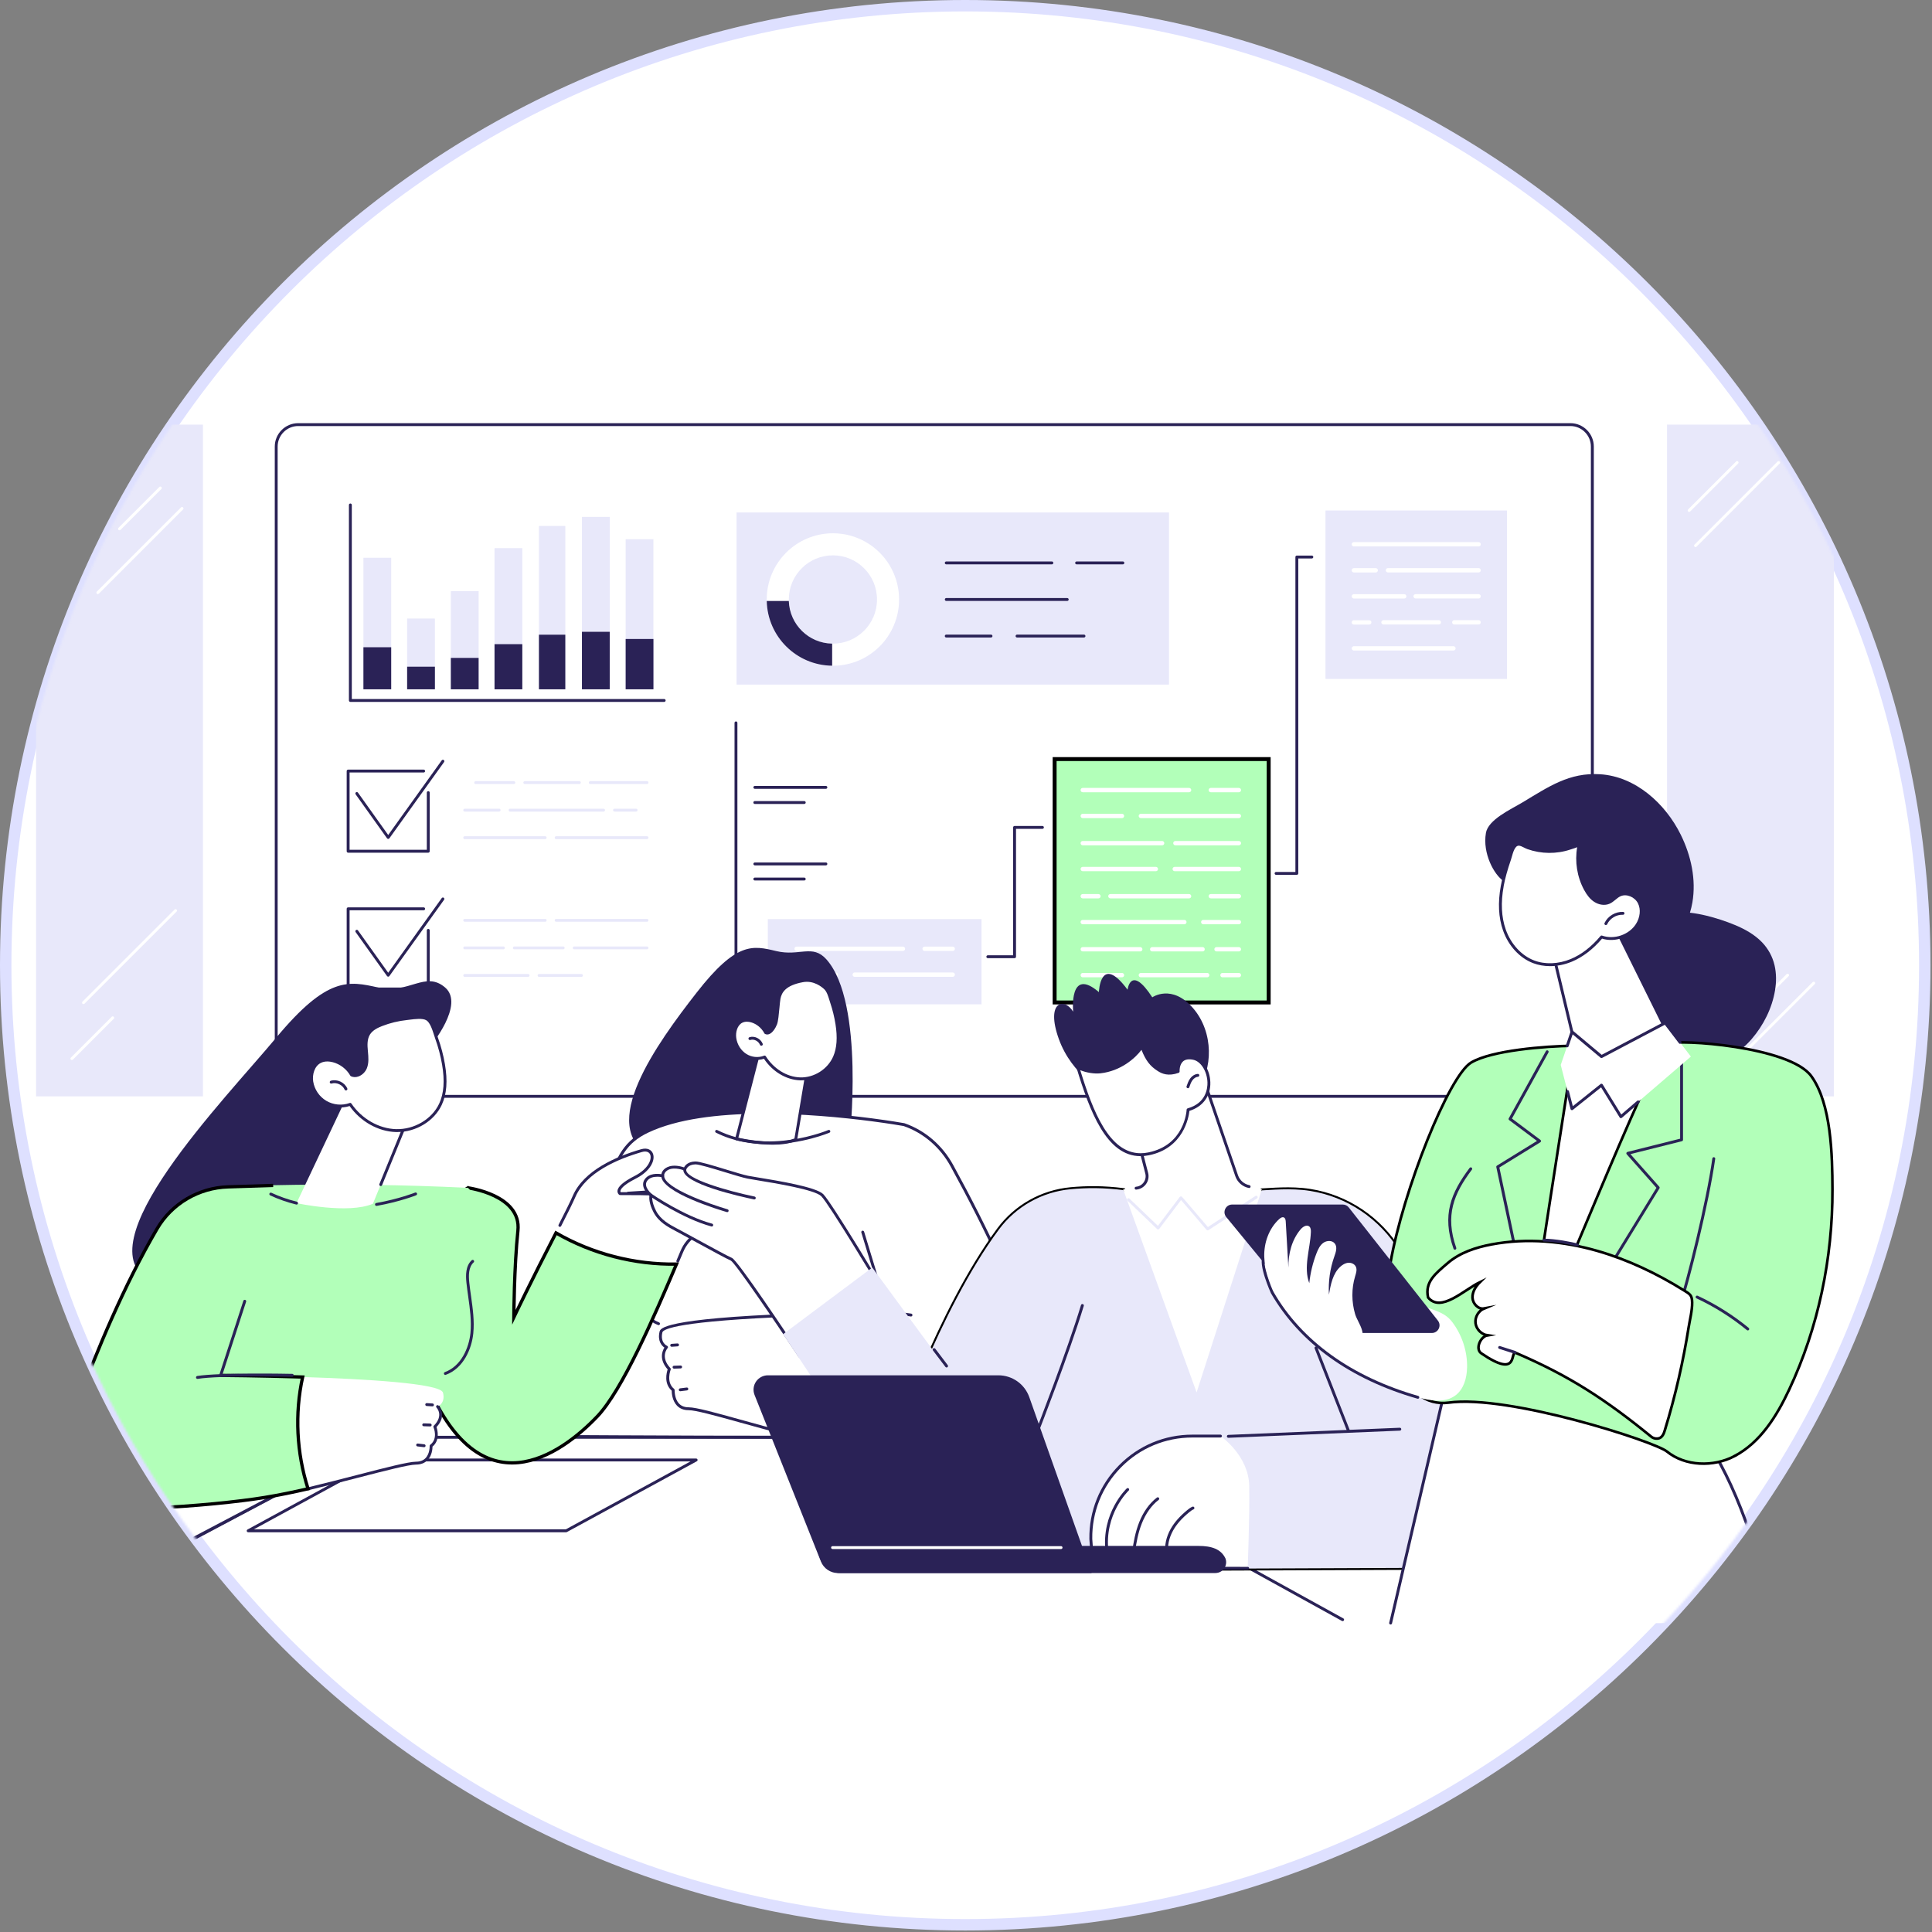 <svg width="846" height="846" viewBox="0 0 846 846" fill="none" xmlns="http://www.w3.org/2000/svg">
<rect x="0" y="0" width="846" height="846" fill="#808080" stroke="none"/>
<path d="M422.67 842.84C654.724 842.84 842.84 654.724 842.84 422.67C842.84 190.617 654.724 2.5 422.67 2.5C190.617 2.5 2.5 190.617 2.5 422.67C2.5 654.724 190.617 842.84 422.67 842.84Z" fill="white" stroke="#DEE0FF" stroke-width="5" stroke-miterlimit="10"/>
<mask id="mask0_224_1722" style="mask-type:luminance" maskUnits="userSpaceOnUse" x="2" y="2" width="841" height="841">
<path d="M422.67 842.84C654.724 842.84 842.84 654.724 842.84 422.67C842.84 190.617 654.724 2.5 422.67 2.5C190.617 2.5 2.5 190.617 2.5 422.67C2.5 654.724 190.617 842.84 422.67 842.84Z" fill="white"/>
</mask>
<g mask="url(#mask0_224_1722)">
<path d="M120.95 480.08V195.55C120.95 190.24 125.25 185.93 130.56 185.93H687.65C692.96 185.93 697.26 190.24 697.26 195.55V470.07C697.26 475.6 692.78 480.08 687.25 480.08H120.95Z" fill="white"/>
<path d="M687.26 480.71H120.95C120.6 480.71 120.32 480.43 120.32 480.08V195.55C120.32 189.9 124.92 185.3 130.57 185.3H687.66C693.31 185.3 697.91 189.9 697.91 195.55V470.07C697.91 475.94 693.14 480.71 687.27 480.71H687.26ZM121.58 479.44H687.26C692.43 479.44 696.63 475.23 696.63 470.06V195.55C696.63 190.59 692.6 186.56 687.65 186.56H130.56C125.61 186.56 121.58 190.59 121.58 195.55V479.45V479.44Z" fill="#2A2256"/>
<path d="M290.85 307.35H153.42C153.07 307.35 152.79 307.07 152.79 306.72V221.11C152.79 220.76 153.07 220.48 153.42 220.48C153.77 220.48 154.05 220.76 154.05 221.11V306.09H290.84C291.19 306.09 291.47 306.37 291.47 306.72C291.47 307.07 291.19 307.35 290.84 307.35H290.85Z" fill="#2A2256"/>
<path d="M171.3 244.24H159.14V301.77H171.3V244.24Z" fill="#E8E8FA"/>
<path d="M190.44 270.86H178.28V301.77H190.44V270.86Z" fill="#E8E8FA"/>
<path d="M209.58 258.83H197.42V301.77H209.58V258.83Z" fill="#E8E8FA"/>
<path d="M228.71 240.02H216.55V301.77H228.71V240.02Z" fill="#E8E8FA"/>
<path d="M247.54 230.3H236V301.77H247.54V230.3Z" fill="#E8E8FA"/>
<path d="M266.99 226.34H254.83V301.78H266.99V226.34Z" fill="#E8E8FA"/>
<path d="M286.13 236.13H273.97V301.77H286.13V236.13Z" fill="#E8E8FA"/>
<path d="M171.3 283.42H159.14V301.84H171.3V283.42Z" fill="#2A2256"/>
<path d="M190.44 291.94H178.28V301.84H190.44V291.94Z" fill="#2A2256"/>
<path d="M209.58 288.09H197.42V301.84H209.58V288.09Z" fill="#2A2256"/>
<path d="M228.71 282.07H216.55V301.85H228.71V282.07Z" fill="#2A2256"/>
<path d="M247.54 277.93H236V301.84H247.54V277.93Z" fill="#2A2256"/>
<path d="M266.99 276.66H254.83V301.84H266.99V276.66Z" fill="#2A2256"/>
<path d="M286.13 279.8H273.97V301.84H286.13V279.8Z" fill="#2A2256"/>
<path d="M511.88 224.4H322.54V299.78H511.88V224.4Z" fill="#E8E8FA"/>
<path d="M364.72 233.52C348.71 233.52 335.74 246.5 335.74 262.52C335.74 278.54 348.71 291.52 364.72 291.52C380.73 291.52 393.7 278.54 393.7 262.52C393.7 246.5 380.72 233.52 364.72 233.52ZM364.72 281.84C354.05 281.84 345.41 273.19 345.41 262.51C345.41 251.83 354.06 243.18 364.72 243.18C375.38 243.18 384.03 251.83 384.03 262.51C384.03 273.19 375.38 281.84 364.72 281.84Z" fill="white"/>
<path d="M345.42 263.16H335.75C336.09 278.77 348.75 291.34 364.39 291.51V281.84C354.09 281.67 345.75 273.43 345.41 263.17L345.42 263.16Z" fill="#2A2256"/>
<path d="M433.96 279.15H414.35C414 279.15 413.72 278.87 413.72 278.52C413.72 278.17 414 277.89 414.35 277.89H433.96C434.31 277.89 434.59 278.17 434.59 278.52C434.59 278.87 434.31 279.15 433.96 279.15Z" fill="#2A2256"/>
<path d="M474.67 279.15H445.35C445 279.15 444.72 278.87 444.72 278.52C444.72 278.17 445 277.89 445.35 277.89H474.67C475.02 277.89 475.3 278.17 475.3 278.52C475.3 278.87 475.02 279.15 474.67 279.15Z" fill="#2A2256"/>
<path d="M467.33 263.14H414.36C414.01 263.14 413.73 262.86 413.73 262.51C413.73 262.16 414.01 261.88 414.36 261.88H467.33C467.68 261.88 467.96 262.16 467.96 262.51C467.96 262.86 467.68 263.14 467.33 263.14Z" fill="#2A2256"/>
<path d="M460.61 247.12H414.35C414 247.12 413.72 246.84 413.72 246.49C413.72 246.14 414 245.86 414.35 245.86H460.61C460.96 245.86 461.24 246.14 461.24 246.49C461.24 246.84 460.96 247.12 460.61 247.12Z" fill="#2A2256"/>
<path d="M491.7 247.12H471.43C471.08 247.12 470.8 246.84 470.8 246.49C470.8 246.14 471.08 245.86 471.43 245.86H491.7C492.05 245.86 492.33 246.14 492.33 246.49C492.33 246.84 492.05 247.12 491.7 247.12Z" fill="#2A2256"/>
<path d="M187.53 373.38H152.44C152.09 373.38 151.81 373.1 151.81 372.75V337.64C151.81 337.29 152.09 337.01 152.44 337.01H185.52C185.87 337.01 186.15 337.29 186.15 337.64C186.15 337.99 185.87 338.27 185.52 338.27H153.08V372.11H186.9V347.07C186.9 346.72 187.18 346.44 187.53 346.44C187.88 346.44 188.16 346.72 188.16 347.07V372.75C188.16 373.1 187.88 373.38 187.53 373.38Z" fill="#2A2256"/>
<path d="M169.99 367.35C169.79 367.35 169.59 367.25 169.48 367.09L155.73 347.83C155.53 347.55 155.59 347.15 155.88 346.95C156.16 346.75 156.56 346.81 156.76 347.1L169.99 365.64L193.43 332.95C193.63 332.67 194.03 332.6 194.31 332.8C194.59 333 194.66 333.4 194.46 333.68L170.5 367.09C170.38 367.26 170.19 367.35 169.99 367.35Z" fill="#2A2256"/>
<path d="M283.32 343.32H258.48C258.13 343.32 257.85 343.04 257.85 342.69C257.85 342.34 258.13 342.06 258.48 342.06H283.32C283.67 342.06 283.95 342.34 283.95 342.69C283.95 343.04 283.67 343.32 283.32 343.32Z" fill="#E8E8FA"/>
<path d="M253.7 343.32H229.8C229.45 343.32 229.17 343.04 229.17 342.69C229.17 342.34 229.45 342.06 229.8 342.06H253.7C254.05 342.06 254.33 342.34 254.33 342.69C254.33 343.04 254.05 343.32 253.7 343.32Z" fill="#E8E8FA"/>
<path d="M225.01 343.32H208.28C207.93 343.32 207.65 343.04 207.65 342.69C207.65 342.34 207.93 342.06 208.28 342.06H225.01C225.36 342.06 225.64 342.34 225.64 342.69C225.64 343.04 225.36 343.32 225.01 343.32Z" fill="#E8E8FA"/>
<path d="M278.54 355.38H269.09C268.74 355.38 268.46 355.1 268.46 354.75C268.46 354.4 268.74 354.12 269.09 354.12H278.54C278.89 354.12 279.17 354.4 279.17 354.75C279.17 355.1 278.89 355.38 278.54 355.38Z" fill="#E8E8FA"/>
<path d="M264.3 355.38H223.35C223 355.38 222.72 355.1 222.72 354.75C222.72 354.4 223 354.12 223.35 354.12H264.3C264.65 354.12 264.93 354.4 264.93 354.75C264.93 355.1 264.65 355.38 264.3 355.38Z" fill="#E8E8FA"/>
<path d="M218.57 355.38H203.5C203.15 355.38 202.87 355.1 202.87 354.75C202.87 354.4 203.15 354.12 203.5 354.12H218.57C218.92 354.12 219.2 354.4 219.2 354.75C219.2 355.1 218.92 355.38 218.57 355.38Z" fill="#E8E8FA"/>
<path d="M283.32 367.44H243.52C243.17 367.44 242.89 367.16 242.89 366.81C242.89 366.46 243.17 366.18 243.52 366.18H283.32C283.67 366.18 283.95 366.46 283.95 366.81C283.95 367.16 283.67 367.44 283.32 367.44Z" fill="#E8E8FA"/>
<path d="M238.73 367.44H203.5C203.15 367.44 202.87 367.16 202.87 366.81C202.87 366.46 203.15 366.18 203.5 366.18H238.73C239.08 366.18 239.36 366.46 239.36 366.81C239.36 367.16 239.08 367.44 238.73 367.44Z" fill="#E8E8FA"/>
<path d="M187.53 433.7H152.44C152.09 433.7 151.81 433.42 151.81 433.07V397.96C151.81 397.61 152.09 397.33 152.44 397.33H185.52C185.87 397.33 186.15 397.61 186.15 397.96C186.15 398.31 185.87 398.59 185.52 398.59H153.08V432.43H186.9V407.39C186.9 407.04 187.18 406.76 187.53 406.76C187.88 406.76 188.16 407.04 188.16 407.39V433.07C188.16 433.42 187.88 433.7 187.53 433.7Z" fill="#2A2256"/>
<path d="M169.99 427.67C169.79 427.67 169.59 427.57 169.48 427.41L155.73 408.15C155.53 407.87 155.59 407.47 155.88 407.27C156.16 407.07 156.56 407.13 156.76 407.42L169.99 425.96L193.43 393.27C193.63 392.99 194.03 392.92 194.31 393.12C194.59 393.32 194.66 393.72 194.46 394L170.5 427.41C170.38 427.58 170.19 427.67 169.99 427.67Z" fill="#2A2256"/>
<path d="M283.32 403.63H243.52C243.17 403.63 242.89 403.35 242.89 403C242.89 402.65 243.17 402.37 243.52 402.37H283.32C283.67 402.37 283.95 402.65 283.95 403C283.95 403.35 283.67 403.63 283.32 403.63Z" fill="#E8E8FA"/>
<path d="M238.73 403.63H203.5C203.15 403.63 202.87 403.35 202.87 403C202.87 402.65 203.15 402.37 203.5 402.37H238.73C239.08 402.37 239.36 402.65 239.36 403C239.36 403.35 239.08 403.63 238.73 403.63Z" fill="#E8E8FA"/>
<path d="M283.32 415.7H251.42C251.07 415.7 250.79 415.42 250.79 415.07C250.79 414.72 251.07 414.44 251.42 414.44H283.32C283.67 414.44 283.95 414.72 283.95 415.07C283.95 415.42 283.67 415.7 283.32 415.7Z" fill="#E8E8FA"/>
<path d="M246.63 415.7H225.22C224.87 415.7 224.59 415.42 224.59 415.07C224.59 414.72 224.87 414.44 225.22 414.44H246.63C246.98 414.44 247.26 414.72 247.26 415.07C247.26 415.42 246.98 415.7 246.63 415.7Z" fill="#E8E8FA"/>
<path d="M220.44 415.7H203.5C203.15 415.7 202.87 415.42 202.87 415.07C202.87 414.72 203.15 414.44 203.5 414.44H220.44C220.79 414.44 221.07 414.72 221.07 415.07C221.07 415.42 220.79 415.7 220.44 415.7Z" fill="#E8E8FA"/>
<path d="M254.61 427.76H236.04C235.69 427.76 235.41 427.48 235.41 427.13C235.41 426.78 235.69 426.5 236.04 426.5H254.61C254.96 426.5 255.24 426.78 255.24 427.13C255.24 427.48 254.96 427.76 254.61 427.76Z" fill="#E8E8FA"/>
<path d="M231.25 427.76H203.5C203.15 427.76 202.87 427.48 202.87 427.13C202.87 426.78 203.15 426.5 203.5 426.5H231.25C231.6 426.5 231.88 426.78 231.88 427.13C231.88 427.48 231.6 427.76 231.25 427.76Z" fill="#E8E8FA"/>
<path d="M555.54 332.39H461.81V438.97H555.54V332.39Z" fill="#B2FFB9" stroke="black" stroke-width="1.72" stroke-miterlimit="10"/>
<path d="M542.49 346.92H530.19C529.67 346.92 529.24 346.5 529.24 345.97C529.24 345.44 529.66 345.02 530.19 345.02H542.49C543.01 345.02 543.44 345.44 543.44 345.97C543.44 346.5 543.02 346.92 542.49 346.92Z" fill="white"/>
<path d="M520.68 346.92H474.13C473.61 346.92 473.18 346.5 473.18 345.97C473.18 345.44 473.6 345.02 474.13 345.02H520.68C521.2 345.02 521.63 345.44 521.63 345.97C521.63 346.5 521.21 346.92 520.68 346.92Z" fill="white"/>
<path d="M542.49 358.25H499.57C499.05 358.25 498.62 357.83 498.62 357.3C498.62 356.77 499.04 356.35 499.57 356.35H542.49C543.01 356.35 543.44 356.77 543.44 357.3C543.44 357.83 543.02 358.25 542.49 358.25Z" fill="white"/>
<path d="M491.31 358.25H474.13C473.61 358.25 473.18 357.83 473.18 357.3C473.18 356.77 473.6 356.35 474.13 356.35H491.31C491.83 356.35 492.26 356.77 492.26 357.3C492.26 357.83 491.84 358.25 491.31 358.25Z" fill="white"/>
<path d="M542.49 370.16H514.69C514.17 370.16 513.74 369.74 513.74 369.21C513.74 368.68 514.16 368.26 514.69 368.26H542.49C543.01 368.26 543.44 368.68 543.44 369.21C543.44 369.74 543.02 370.16 542.49 370.16Z" fill="white"/>
<path d="M508.88 370.16H474.12C473.6 370.16 473.17 369.74 473.17 369.21C473.17 368.68 473.59 368.26 474.12 368.26H508.88C509.4 368.26 509.83 368.68 509.83 369.21C509.83 369.74 509.41 370.16 508.88 370.16Z" fill="white"/>
<path d="M542.49 381.49H514.4C513.88 381.49 513.45 381.07 513.45 380.54C513.45 380.01 513.87 379.59 514.4 379.59H542.49C543.01 379.59 543.44 380.01 543.44 380.54C543.44 381.07 543.02 381.49 542.49 381.49Z" fill="white"/>
<path d="M506.14 381.49H474.13C473.61 381.49 473.18 381.07 473.18 380.54C473.18 380.01 473.6 379.59 474.13 379.59H506.14C506.66 379.59 507.09 380.01 507.09 380.54C507.09 381.07 506.67 381.49 506.14 381.49Z" fill="white"/>
<path d="M542.49 393.39H530.19C529.67 393.39 529.24 392.97 529.24 392.44C529.24 391.91 529.66 391.49 530.19 391.49H542.49C543.01 391.49 543.44 391.91 543.44 392.44C543.44 392.97 543.02 393.39 542.49 393.39Z" fill="white"/>
<path d="M520.68 393.39H486.23C485.71 393.39 485.28 392.97 485.28 392.44C485.28 391.91 485.7 391.49 486.23 391.49H520.68C521.2 391.49 521.63 391.91 521.63 392.44C521.63 392.97 521.21 393.39 520.68 393.39Z" fill="white"/>
<path d="M481 393.39H474.12C473.6 393.39 473.17 392.97 473.17 392.44C473.17 391.91 473.59 391.49 474.12 391.49H481C481.52 391.49 481.95 391.91 481.95 392.44C481.95 392.97 481.53 393.39 481 393.39Z" fill="white"/>
<path d="M542.49 404.72H526.89C526.37 404.72 525.94 404.3 525.94 403.77C525.94 403.24 526.36 402.82 526.89 402.82H542.49C543.01 402.82 543.44 403.24 543.44 403.77C543.44 404.3 543.02 404.72 542.49 404.72Z" fill="white"/>
<path d="M518.62 404.72H474.12C473.6 404.72 473.17 404.3 473.17 403.77C473.17 403.24 473.59 402.82 474.12 402.82H518.62C519.14 402.82 519.57 403.24 519.57 403.77C519.57 404.3 519.15 404.72 518.62 404.72Z" fill="white"/>
<path d="M542.49 416.62H532.7C532.18 416.62 531.75 416.2 531.75 415.67C531.75 415.14 532.17 414.72 532.7 414.72H542.49C543.01 414.72 543.44 415.14 543.44 415.67C543.44 416.2 543.02 416.62 542.49 416.62Z" fill="white"/>
<path d="M526.6 416.62H504.53C504.01 416.62 503.58 416.2 503.58 415.67C503.58 415.14 504 414.72 504.53 414.72H526.6C527.12 414.72 527.55 415.14 527.55 415.67C527.55 416.2 527.13 416.62 526.6 416.62Z" fill="white"/>
<path d="M499.3 416.62H474.13C473.61 416.62 473.18 416.2 473.18 415.67C473.18 415.14 473.6 414.72 474.13 414.72H499.3C499.82 414.72 500.25 415.14 500.25 415.67C500.25 416.2 499.83 416.62 499.3 416.62Z" fill="white"/>
<path d="M542.49 427.95H535.31C534.79 427.95 534.36 427.53 534.36 427C534.36 426.47 534.78 426.05 535.31 426.05H542.49C543.01 426.05 543.44 426.47 543.44 427C543.44 427.53 543.02 427.95 542.49 427.95Z" fill="white"/>
<path d="M528.63 427.95H499.57C499.05 427.95 498.62 427.53 498.62 427C498.62 426.47 499.04 426.05 499.57 426.05H528.63C529.15 426.05 529.58 426.47 529.58 427C529.58 427.53 529.16 427.95 528.63 427.95Z" fill="white"/>
<path d="M491.31 427.95H474.13C473.61 427.95 473.18 427.53 473.18 427C473.18 426.47 473.6 426.05 474.13 426.05H491.31C491.83 426.05 492.26 426.47 492.26 427C492.26 427.53 491.84 427.95 491.31 427.95Z" fill="white"/>
<path d="M567.87 383.08H558.77C558.42 383.08 558.14 382.8 558.14 382.45C558.14 382.1 558.42 381.82 558.77 381.82H567.24V243.91C567.24 243.56 567.52 243.28 567.87 243.28H574.44C574.79 243.28 575.07 243.56 575.07 243.91C575.07 244.26 574.79 244.54 574.44 244.54H568.5V382.45C568.5 382.8 568.22 383.08 567.87 383.08Z" fill="#2A2256"/>
<path d="M659.9 223.53H580.42V297.3H659.9V223.53Z" fill="#E8E8FA"/>
<path d="M647.46 239.28H592.85C592.33 239.28 591.9 238.86 591.9 238.33C591.9 237.8 592.32 237.38 592.85 237.38H647.46C647.98 237.38 648.41 237.8 648.41 238.33C648.41 238.86 647.99 239.28 647.46 239.28Z" fill="white"/>
<path d="M647.46 250.66H607.77C607.25 250.66 606.82 250.24 606.82 249.71C606.82 249.18 607.24 248.76 607.77 248.76H647.46C647.98 248.76 648.41 249.18 648.41 249.71C648.41 250.24 647.99 250.66 647.46 250.66Z" fill="white"/>
<path d="M602.42 250.68H592.85C592.33 250.68 591.9 250.26 591.9 249.73C591.9 249.2 592.32 248.78 592.85 248.78H602.42C602.94 248.78 603.37 249.2 603.37 249.73C603.37 250.26 602.95 250.68 602.42 250.68Z" fill="white"/>
<path d="M647.46 262.06H619.88C619.36 262.06 618.93 261.64 618.93 261.11C618.93 260.58 619.35 260.16 619.88 260.16H647.46C647.98 260.16 648.41 260.58 648.41 261.11C648.41 261.64 647.99 262.06 647.46 262.06Z" fill="white"/>
<path d="M614.89 262.08H592.85C592.33 262.08 591.9 261.66 591.9 261.13C591.9 260.6 592.32 260.18 592.85 260.18H614.89C615.41 260.18 615.84 260.6 615.84 261.13C615.84 261.66 615.42 262.08 614.89 262.08Z" fill="white"/>
<path d="M630.04 273.46H605.81C605.29 273.46 604.86 273.04 604.86 272.51C604.86 271.98 605.28 271.56 605.81 271.56H630.04C630.56 271.56 630.99 271.98 630.99 272.51C630.99 273.04 630.57 273.46 630.04 273.46Z" fill="white"/>
<path d="M647.46 273.46H636.81C636.29 273.46 635.86 273.04 635.86 272.51C635.86 271.98 636.28 271.56 636.81 271.56H647.46C647.98 271.56 648.41 271.98 648.41 272.51C648.41 273.04 647.99 273.46 647.46 273.46Z" fill="white"/>
<path d="M599.57 273.49H592.85C592.33 273.49 591.9 273.07 591.9 272.54C591.9 272.01 592.32 271.59 592.85 271.59H599.57C600.09 271.59 600.52 272.01 600.52 272.54C600.52 273.07 600.1 273.49 599.57 273.49Z" fill="white"/>
<path d="M636.45 284.87H592.85C592.33 284.87 591.9 284.45 591.9 283.92C591.9 283.39 592.32 282.97 592.85 282.97H636.45C636.97 282.97 637.4 283.39 637.4 283.92C637.4 284.45 636.98 284.87 636.45 284.87Z" fill="white"/>
<path d="M444.27 419.57H432.55C432.2 419.57 431.92 419.29 431.92 418.94C431.92 418.59 432.2 418.31 432.55 418.31H443.64V362.31C443.64 361.96 443.92 361.68 444.27 361.68H456.47C456.82 361.68 457.1 361.96 457.1 362.31C457.1 362.66 456.82 362.94 456.47 362.94H444.9V418.94C444.9 419.29 444.62 419.57 444.27 419.57Z" fill="#2A2256"/>
<path d="M429.79 402.46H336.22V439.79H429.79V402.46Z" fill="#E8E8FA"/>
<path d="M417.19 416.41H404.88C404.36 416.41 403.93 415.99 403.93 415.46C403.93 414.93 404.35 414.51 404.88 414.51H417.19C417.71 414.51 418.14 414.93 418.14 415.46C418.14 415.99 417.72 416.41 417.19 416.41Z" fill="white"/>
<path d="M395.38 416.41H348.83C348.31 416.41 347.88 415.99 347.88 415.46C347.88 414.93 348.3 414.51 348.83 414.51H395.38C395.9 414.51 396.33 414.93 396.33 415.46C396.33 415.99 395.91 416.41 395.38 416.41Z" fill="white"/>
<path d="M417.19 427.74H374.27C373.75 427.74 373.32 427.32 373.32 426.79C373.32 426.26 373.74 425.84 374.27 425.84H417.19C417.71 425.84 418.14 426.26 418.14 426.79C418.14 427.32 417.72 427.74 417.19 427.74Z" fill="white"/>
<path d="M366 427.74H348.82C348.3 427.74 347.87 427.32 347.87 426.79C347.87 426.26 348.29 425.84 348.82 425.84H366C366.52 425.84 366.95 426.26 366.95 426.79C366.95 427.32 366.53 427.74 366 427.74Z" fill="white"/>
<path d="M333.4 419.54H322.27C321.92 419.54 321.64 419.26 321.64 418.91V316.53C321.64 316.18 321.92 315.9 322.27 315.9C322.62 315.9 322.9 316.18 322.9 316.53V418.28H333.39C333.74 418.28 334.02 418.56 334.02 418.91C334.02 419.26 333.74 419.54 333.39 419.54H333.4Z" fill="#2A2256"/>
<path d="M361.65 378.93H330.53C330.18 378.93 329.9 378.65 329.9 378.3C329.9 377.95 330.18 377.67 330.53 377.67H361.65C362 377.67 362.28 377.95 362.28 378.3C362.28 378.65 362 378.93 361.65 378.93Z" fill="#2A2256"/>
<path d="M352.18 385.55H330.52C330.17 385.55 329.89 385.27 329.89 384.92C329.89 384.57 330.17 384.29 330.52 384.29H352.18C352.53 384.29 352.81 384.57 352.81 384.92C352.81 385.27 352.53 385.55 352.18 385.55Z" fill="#2A2256"/>
<path d="M361.65 345.41H330.53C330.18 345.41 329.9 345.13 329.9 344.78C329.9 344.43 330.18 344.15 330.53 344.15H361.65C362 344.15 362.28 344.43 362.28 344.78C362.28 345.13 362 345.41 361.65 345.41Z" fill="#2A2256"/>
<path d="M352.18 352.04H330.52C330.17 352.04 329.89 351.76 329.89 351.41C329.89 351.06 330.17 350.78 330.52 350.78H352.18C352.53 350.78 352.81 351.06 352.81 351.41C352.81 351.76 352.53 352.04 352.18 352.04Z" fill="#2A2256"/>
<path d="M372 499.65C372 499.65 378.84 439.13 361.88 420.1C355.78 413.26 350.11 418.93 339.87 416.46C329.63 413.99 322.51 412.27 305.09 434.6C287.67 456.93 261.11 493.56 285 506.14C308.89 518.72 372 499.65 372 499.65Z" fill="#2A2256"/>
<path d="M443.23 629.18H385.78C347.11 629.65 249.45 629.03 249.45 629.03C249.45 629.03 257.45 551.69 265.92 521.24C269.98 506.61 274.09 499.9 283.51 495.42C309.49 483.05 357.84 487.24 381.76 490.36C389.99 491.43 395.33 492.38 395.87 492.47C395.89 492.47 395.91 492.47 395.92 492.48C404.6 495.51 412.1 501.8 416.83 510.43C431.51 537.21 443.89 563.37 452.77 588.99C458 604.08 453.32 619.71 443.24 629.19L443.23 629.18Z" fill="white"/>
<path d="M343.96 629.99C301.29 629.99 250.15 629.67 249.44 629.66C249.26 629.66 249.09 629.58 248.97 629.45C248.85 629.32 248.79 629.14 248.81 628.96C248.89 628.19 256.91 551.22 265.3 521.06C269.58 505.63 273.94 499.25 283.23 494.83C308.99 482.57 356.07 486.36 381.83 489.71C389.7 490.74 394.99 491.65 395.97 491.83C396.05 491.84 396.13 491.87 396.19 491.9C396.19 491.9 396.19 491.9 396.2 491.9C405.14 495.04 412.66 501.5 417.38 510.11C433.34 539.23 445.11 564.96 453.36 588.77C458.4 603.32 454.59 619.36 443.67 629.63C443.55 629.74 443.4 629.8 443.24 629.8H385.79C375.25 629.93 360.22 629.98 343.97 629.98L343.96 629.99ZM250.14 628.4C259.01 628.45 349.26 629 385.76 628.55H442.97C453.4 618.61 457 603.19 452.15 589.19C443.92 565.45 432.18 539.78 416.25 510.73C411.67 502.37 404.37 496.1 395.69 493.08C394.58 492.88 389.37 491.99 381.67 490.98C356.04 487.65 309.24 483.87 283.77 495.99C274.88 500.22 270.68 506.4 266.52 521.41C258.59 549.93 250.97 620.62 250.15 628.4H250.14Z" fill="#2A2256"/>
<path d="M288.36 580.25C288.28 580.25 288.21 580.24 288.13 580.21C280.18 577.12 276.56 567.66 275.88 560.5C275.32 554.61 276.1 548.65 276.85 542.89C277.13 540.71 277.43 538.46 277.64 536.25C277.96 532.97 278.02 528.91 275.67 526.59C275.42 526.34 275.42 525.94 275.67 525.7C275.92 525.45 276.32 525.45 276.56 525.7C279.29 528.4 279.25 532.83 278.9 536.39C278.68 538.62 278.39 540.89 278.1 543.08C277.36 548.77 276.59 554.65 277.14 560.4C277.79 567.21 281.17 576.18 288.59 579.05C288.92 579.18 289.08 579.54 288.95 579.87C288.85 580.12 288.61 580.27 288.36 580.27V580.25Z" fill="#2A2256"/>
<path d="M351.99 575.71C324.16 576.69 290.44 578.8 289.42 583.28C288.23 588.47 291.86 589.89 291.86 589.89C291.86 589.89 288.01 594.05 293.08 599.51C293.08 599.51 290.71 605.4 294.76 608.65C294.76 608.65 294.37 616.85 301.5 616.87C307.01 616.88 327.76 623.72 349.64 629.04C354.74 611.89 355.6 593.29 351.99 575.71Z" fill="white"/>
<path d="M345.44 628.63C345.39 628.63 345.34 628.63 345.28 628.61C337.71 626.69 330.38 624.66 323.91 622.86C313.15 619.87 304.65 617.51 301.5 617.5C299.39 617.5 297.68 616.82 296.42 615.49C294.33 613.29 294.14 609.99 294.13 608.94C290.63 605.88 291.89 601.05 292.36 599.65C288.44 595.21 290.04 591.51 290.94 590.09C289.83 589.32 287.85 587.32 288.81 583.14C289.13 581.73 290.12 577.42 348.63 575.2C348.97 575.18 349.27 575.46 349.29 575.81C349.3 576.16 349.03 576.45 348.68 576.47C296.75 578.44 290.38 582 290.05 583.43C288.99 588.04 292.07 589.3 292.1 589.31C292.29 589.39 292.44 589.55 292.49 589.76C292.54 589.96 292.49 590.18 292.34 590.33C292.2 590.48 288.97 594.15 293.56 599.09C293.73 599.27 293.77 599.53 293.68 599.76C293.66 599.81 291.54 605.25 295.17 608.17C295.33 608.3 295.42 608.49 295.41 608.69C295.41 608.73 295.27 612.44 297.35 614.63C298.36 615.69 299.77 616.24 301.52 616.24C304.84 616.24 313.41 618.63 324.27 621.65C330.73 623.44 338.05 625.48 345.61 627.39C345.95 627.48 346.15 627.82 346.07 628.16C346 628.45 345.74 628.64 345.46 628.64L345.44 628.63Z" fill="#2A2256"/>
<path d="M294.13 589.73C293.8 589.73 293.52 589.48 293.5 589.14C293.47 588.79 293.74 588.49 294.09 588.46L296.64 588.28C296.99 588.25 297.29 588.52 297.32 588.87C297.35 589.22 297.08 589.52 296.73 589.55L294.18 589.73C294.18 589.73 294.15 589.73 294.13 589.73Z" fill="#2A2256"/>
<path d="M295.15 599.31C294.81 599.31 294.53 599.04 294.52 598.7C294.51 598.35 294.78 598.06 295.13 598.05L298.02 597.95C298.02 597.95 298.03 597.95 298.04 597.95C298.38 597.95 298.66 598.22 298.67 598.56C298.68 598.91 298.41 599.2 298.06 599.21L295.17 599.31H295.15Z" fill="#2A2256"/>
<path d="M297.87 609.2C297.56 609.2 297.28 608.97 297.24 608.65C297.2 608.3 297.44 607.99 297.79 607.94L300.68 607.58C301.04 607.54 301.34 607.78 301.39 608.13C301.43 608.48 301.19 608.79 300.84 608.84L297.95 609.2C297.95 609.2 297.9 609.2 297.87 609.2Z" fill="#2A2256"/>
<path d="M398.91 576.47C398.91 576.47 398.84 576.47 398.8 576.47C389.03 574.79 356.97 575.52 356.65 575.53C356.27 575.53 356.01 575.26 356 574.91C356 574.56 356.27 574.27 356.62 574.26C357.94 574.23 389.13 573.52 399.02 575.22C399.36 575.28 399.6 575.61 399.54 575.95C399.49 576.26 399.22 576.48 398.92 576.48L398.91 576.47Z" fill="#2A2256"/>
<path d="M388.55 575.52C388.28 575.52 388.03 575.34 387.94 575.07L377.17 539.71C377.07 539.38 377.26 539.02 377.59 538.92C377.93 538.82 378.28 539.01 378.38 539.34L389.15 574.7C389.25 575.03 389.06 575.39 388.73 575.49C388.67 575.51 388.61 575.52 388.55 575.52Z" fill="#2A2256"/>
<path d="M348.44 498.96L354.49 462.93L333.36 456.75L322.53 498.71C322.53 498.71 340.14 502.81 348.44 498.96Z" fill="white"/>
<path d="M338.47 501.25C330.78 501.25 322.88 499.44 322.39 499.32C322.22 499.28 322.08 499.18 321.99 499.03C321.9 498.88 321.88 498.71 321.92 498.54L332.75 456.58C332.79 456.41 332.9 456.27 333.05 456.19C333.2 456.11 333.38 456.08 333.54 456.13L354.67 462.31C354.98 462.4 355.17 462.71 355.12 463.02L349.07 499.05C349.04 499.26 348.9 499.43 348.71 499.52C345.95 500.8 342.23 501.24 338.47 501.24V501.25ZM323.31 498.23C326.47 498.9 340.64 501.62 347.88 498.52L353.78 463.37L333.81 457.53L323.31 498.22V498.23Z" fill="#2A2256"/>
<path d="M336.57 501.07C329.2 501.07 321.13 499.8 313.51 495.98C313.2 495.82 313.07 495.44 313.23 495.13C313.39 494.82 313.77 494.69 314.08 494.85C336.28 505.97 362.44 494.95 362.7 494.83C363.02 494.69 363.39 494.84 363.53 495.16C363.67 495.48 363.53 495.85 363.2 495.99C363.02 496.07 351.17 501.07 336.57 501.07Z" fill="#2A2256"/>
<path d="M366.48 448.36C367.25 453.21 367.38 458.38 365.45 462.84C362.83 468.86 356.52 472.61 350.33 472.4C344.13 472.2 338.27 468.34 334.8 462.84C332.09 463.89 328.95 463.58 326.47 462C323.99 460.43 322.22 457.63 321.78 454.58C321.38 451.78 322.31 448.52 324.7 447.28C326.04 446.58 327.64 446.63 329.08 447.03C331.68 447.76 333.97 449.66 335.29 452.17C337.07 453.07 338.93 450.21 339.68 448.26C340.43 446.31 340.74 439.26 341.13 437.23C341.85 433.53 344.39 430.75 351.48 429.44C355.72 428.66 359.37 430.79 361.37 432.71C362.89 434.16 363.52 437 364.17 438.95C365.19 442.01 365.96 445.16 366.47 448.36H366.48Z" fill="white"/>
<path d="M350.8 473.05C350.63 473.05 350.47 473.05 350.3 473.05C344.26 472.85 338.27 469.25 334.53 463.62C331.74 464.53 328.63 464.15 326.12 462.55C323.47 460.87 321.61 457.93 321.15 454.69C320.75 451.88 321.59 448.2 324.4 446.73C326.11 445.84 327.98 446.08 329.24 446.44C331.95 447.21 334.31 449.11 335.73 451.69C335.93 451.75 336.14 451.73 336.37 451.65C337.39 451.26 338.51 449.54 339.08 448.05C339.52 446.92 339.82 443.67 340.06 441.06C340.22 439.38 340.35 437.92 340.5 437.13C341.38 432.62 344.73 430.06 351.36 428.84C356.7 427.86 360.7 431.22 361.8 432.28C363.16 433.58 363.82 435.75 364.41 437.65C364.53 438.04 364.65 438.42 364.76 438.77C365.79 441.86 366.57 445.06 367.09 448.28C368.06 454.36 367.71 459.21 366.01 463.11C363.44 469.03 357.23 473.06 350.79 473.06L350.8 473.05ZM334.8 462.21C335.01 462.21 335.22 462.32 335.33 462.51C338.82 468.04 344.57 471.59 350.34 471.78C356.46 471.99 362.43 468.2 364.86 462.6C366.45 458.93 366.78 454.31 365.85 448.47C365.35 445.32 364.58 442.18 363.57 439.16C363.45 438.8 363.33 438.41 363.21 438.01C362.67 436.25 362.06 434.25 360.94 433.18C359.95 432.23 356.35 429.2 351.6 430.08C343.85 431.5 342.27 434.72 341.75 437.37C341.61 438.1 341.47 439.6 341.32 441.18C341.06 444.01 340.76 447.21 340.26 448.51C339.63 450.13 338.35 452.24 336.82 452.83C336.2 453.07 335.57 453.04 335 452.76C334.88 452.7 334.79 452.61 334.72 452.49C333.49 450.15 331.31 448.35 328.9 447.67C327.85 447.37 326.33 447.17 324.98 447.87C322.82 449 322.04 452.07 322.4 454.52C322.81 457.4 324.46 460.01 326.8 461.5C329.12 462.97 332.03 463.27 334.57 462.28C334.64 462.25 334.72 462.24 334.8 462.24V462.21Z" fill="#2A2256"/>
<path d="M333.37 457.91C333.12 457.91 332.89 457.76 332.79 457.52C332.11 455.86 330.18 454.88 328.56 455.39C328.22 455.49 327.87 455.31 327.77 454.97C327.67 454.64 327.85 454.28 328.19 454.18C330.44 453.48 333.03 454.76 333.97 457.04C334.1 457.36 333.95 457.73 333.63 457.86C333.55 457.89 333.47 457.91 333.39 457.91H333.37Z" fill="#2A2256"/>
<path d="M15.8 711.07C15.57 711.07 15.35 710.95 15.24 710.73C15.08 710.42 15.19 710.04 15.5 709.88L168.26 628.8C168.35 628.75 168.45 628.73 168.56 628.73H443.24C443.35 628.73 443.45 628.76 443.55 628.81L588.23 708.68C588.54 708.85 588.65 709.23 588.48 709.54C588.31 709.85 587.93 709.96 587.62 709.79L443.09 630H168.71L16.09 711.01C16 711.06 15.89 711.08 15.79 711.08L15.8 711.07Z" fill="#2A2256"/>
<path d="M108.67 670.31H247.93L304.84 639.31H165.58L108.67 670.31Z" fill="white"/>
<path d="M247.93 670.95H108.67C108.38 670.95 108.13 670.75 108.06 670.47C107.99 670.19 108.12 669.9 108.37 669.76L165.28 638.76C165.37 638.71 165.48 638.68 165.58 638.68H304.84C305.13 638.68 305.38 638.88 305.45 639.16C305.52 639.44 305.39 639.73 305.14 639.87L248.23 670.87C248.14 670.92 248.03 670.95 247.93 670.95ZM111.15 669.68H247.77L302.36 639.94H165.74L111.15 669.68Z" fill="#2A2256"/>
<path d="M73.9 633.89L58.32 687.55L165.85 630.91L73.9 633.89Z" fill="white"/>
<path d="M58.32 688.19C58.18 688.19 58.04 688.14 57.92 688.05C57.72 687.89 57.64 687.63 57.71 687.38L73.29 633.72C73.37 633.46 73.6 633.27 73.88 633.26L165.83 630.28C166.12 630.28 166.39 630.47 166.46 630.75C166.54 631.03 166.4 631.33 166.14 631.47L58.61 688.12C58.52 688.17 58.42 688.19 58.32 688.19ZM74.38 634.51L59.35 686.3L163.13 631.63L74.38 634.51Z" fill="#2A2256"/>
<path d="M188.54 457.98C188.54 457.98 203.62 439.9 194.92 432.42C186.22 424.94 179.01 435.42 165.79 432.46C152.57 429.49 143.38 427.44 120.94 454.4C98.5 481.35 35.41 545.95 66.26 561.08C97.11 576.21 188.53 457.99 188.53 457.99L188.54 457.98Z" fill="#2A2256"/>
<path d="M330.53 524.23C329.77 522.07 327.66 520.62 325.45 520.03C323.24 519.44 320.91 519.58 318.62 519.72C304.1 520.64 289.57 521.55 275.05 522.47C284.76 527.55 295.65 529.78 306.52 530.41C311.04 530.67 333.76 533.36 330.53 524.22V524.23Z" fill="white"/>
<path d="M317.61 531.61C314.59 531.61 311.34 531.42 308.17 531.17C307.48 531.12 306.91 531.07 306.49 531.05C294.25 530.34 283.58 527.64 274.77 523.03C274.52 522.9 274.39 522.62 274.44 522.34C274.5 522.06 274.74 521.86 275.02 521.84L318.59 519.09C320.79 518.95 323.29 518.79 325.62 519.42C328.31 520.14 330.37 521.86 331.14 524.02C331.73 525.69 331.57 527.13 330.68 528.3C328.71 530.86 323.6 531.62 317.62 531.62L317.61 531.61ZM277.45 522.96C285.68 526.85 295.46 529.15 306.56 529.79C306.98 529.81 307.56 529.86 308.26 529.91C313.31 530.31 326.72 531.36 329.66 527.52C330.29 526.7 330.38 525.69 329.93 524.44C329.3 522.67 327.57 521.25 325.28 520.64C323.15 520.07 320.86 520.22 318.66 520.35L277.44 522.95L277.45 522.96Z" fill="#2A2256"/>
<path d="M251.38 523.87C256.84 511.32 274.69 505.64 280.89 503.86C287.09 502.07 287.95 510.54 278.13 515.53C268.31 520.52 271.51 522.68 271.51 522.68C271.51 522.68 330.39 522.49 333.18 528.73C333.18 528.73 336.88 537.8 313.65 537.88C307.07 537.9 301.15 541.84 298.61 547.91C297.89 549.62 297.09 551.52 296.23 553.54C277.84 553.84 259.39 549.07 243.46 539.88C247.06 532.91 249.99 527.06 251.38 523.87Z" fill="white"/>
<path d="M296.8 552.84C296.72 552.84 296.63 552.82 296.55 552.79C296.23 552.65 296.08 552.28 296.22 551.96C296.99 550.16 297.25 549.52 297.81 548.18L298.03 547.67C300.67 541.37 306.8 537.28 313.65 537.25C326.13 537.21 330.53 534.57 332.03 532.37C333.22 530.62 332.62 529.03 332.6 528.96C330.7 524.71 294.14 523.24 271.52 523.31C271.37 523.3 271.27 523.27 271.16 523.2C270.85 522.99 270.33 522.39 270.39 521.49C270.51 519.61 273.02 517.42 277.85 514.96C283.92 511.88 285.52 507.63 284.72 505.6C284.23 504.37 282.87 503.94 281.07 504.46C270.35 507.55 256.6 513.47 251.97 524.12C250.89 526.6 248.79 530.89 245.72 536.89C245.56 537.2 245.18 537.32 244.87 537.16C244.56 537 244.44 536.62 244.6 536.31C247.66 530.33 249.75 526.06 250.82 523.61C255.65 512.51 269.75 506.41 280.73 503.24C283.66 502.4 285.33 503.66 285.91 505.13C287.05 508.02 284.82 512.84 278.44 516.08C272.45 519.12 271.71 520.93 271.67 521.56C271.66 521.78 271.73 521.94 271.79 522.04C273.83 522.04 287.53 522.05 301.35 522.73C331.87 524.21 333.31 527.41 333.78 528.46C333.83 528.57 334.67 530.72 333.12 533.04C330.72 536.63 324.17 538.47 313.68 538.5C307.34 538.52 301.66 542.31 299.22 548.14L299 548.65C298.44 549.99 298.17 550.63 297.4 552.44C297.3 552.68 297.06 552.83 296.82 552.83L296.8 552.84Z" fill="#2A2256"/>
<path d="M204.94 520.15C204.94 520.15 228.46 523.22 226.79 538.91C225.12 554.61 225 576.84 225 576.84C225 576.84 232.87 560.35 243.46 539.88C259.39 549.07 277.84 553.84 296.23 553.54C286.33 576.84 272.48 608.82 261.47 620.32C245.92 636.57 210.06 663.26 186.09 603.8C162.12 544.34 204.93 520.14 204.93 520.14L204.94 520.15Z" fill="#B2FFB9" stroke="black" stroke-width="1.44" stroke-miterlimit="10"/>
<path d="M204.94 520.15L219.46 536.01C219.46 536.01 209.31 591.05 206.16 598.37C197.86 617.71 105.97 607.08 87.09 606.19C68.21 605.3 58.74 587.5 58.11 580.43C57.48 573.35 97.9 519.65 97.9 519.65C97.9 519.65 146.63 517.26 204.93 520.15H204.94Z" fill="#B2FFB9"/>
<path d="M195.01 602.06C194.75 602.06 194.51 601.9 194.42 601.64C194.3 601.31 194.47 600.95 194.8 600.83C202.07 598.18 205.38 589.97 206 583.74C206.53 578.47 205.77 573.08 205.04 567.86C204.76 565.85 204.47 563.77 204.25 561.72C203.9 558.44 203.85 554.35 206.55 551.85C206.81 551.61 207.21 551.63 207.44 551.89C207.68 552.15 207.66 552.55 207.4 552.78C205.11 554.9 205.18 558.6 205.49 561.59C205.7 563.62 206 565.68 206.28 567.68C207.02 572.97 207.79 578.44 207.25 583.86C206.59 590.46 203.04 599.17 195.22 602.01C195.15 602.04 195.08 602.05 195 602.05L195.01 602.06Z" fill="#2A2256"/>
<path d="M132.53 602.98C159.86 603.85 192.97 605.74 193.99 609.85C195.16 614.62 191.61 615.92 191.61 615.92C191.61 615.92 195.4 619.74 190.42 624.75C190.42 624.75 192.76 630.15 188.78 633.14C188.78 633.14 189.17 640.66 182.17 640.69C176.76 640.71 156.39 647.01 134.91 651.92C129.88 636.19 129.01 619.12 132.54 602.98H132.53Z" fill="white"/>
<path d="M134.9 652.56C134.61 652.56 134.35 652.36 134.29 652.07C134.21 651.73 134.42 651.39 134.76 651.31C141.91 649.61 149.52 647.64 156.23 645.91C168.86 642.65 178.84 640.07 182.16 640.06C183.96 640.06 185.38 639.51 186.38 638.45C188.28 636.44 188.14 633.21 188.14 633.18C188.13 632.97 188.22 632.77 188.39 632.64C191.92 629.99 189.92 625.21 189.83 625.01C189.73 624.77 189.78 624.5 189.96 624.31C194.41 619.83 191.28 616.51 191.15 616.37C190.91 616.12 190.91 615.72 191.15 615.48C191.4 615.24 191.8 615.24 192.04 615.48C192.08 615.52 196.06 619.65 191.13 624.91C191.59 626.26 192.74 630.68 189.39 633.45C189.39 634.43 189.18 637.31 187.28 639.32C186.03 640.64 184.3 641.32 182.14 641.33C178.98 641.34 168.57 644.03 156.52 647.14C149.8 648.88 142.19 650.84 135.02 652.55C134.97 652.56 134.92 652.57 134.87 652.57L134.9 652.56Z" fill="#2A2256"/>
<path d="M96.63 602.27C96.63 602.27 113.12 602.37 132.52 602.98C129 619.12 129.86 636.19 134.89 651.92C128.57 653.37 122.15 654.7 115.98 655.71C104.39 657.61 84.81 659.61 66.32 660.37C42.45 661.35 25.3 637.7 33.58 615.29C42.27 591.77 54.39 562.68 68.77 538.08C75.24 527.01 87.04 520.12 99.86 519.72L119.61 519.09" fill="#B2FFB9"/>
<path d="M96.63 602.27C96.63 602.27 113.12 602.37 132.52 602.98C129 619.12 129.86 636.19 134.89 651.92C128.57 653.37 122.15 654.7 115.98 655.71C104.39 657.61 84.81 659.61 66.32 660.37C42.45 661.35 25.3 637.7 33.58 615.29C42.27 591.77 54.39 562.68 68.77 538.08C75.24 527.01 87.04 520.12 99.86 519.72L119.61 519.09" stroke="black" stroke-width="1.44" stroke-miterlimit="10"/>
<path d="M189.37 615.83C189.37 615.83 189.34 615.83 189.33 615.83L186.82 615.67C186.47 615.65 186.21 615.35 186.23 615C186.25 614.65 186.54 614.39 186.9 614.41L189.41 614.57C189.76 614.59 190.02 614.89 190 615.24C189.98 615.57 189.7 615.83 189.37 615.83Z" fill="#2A2256"/>
<path d="M188.38 624.62C188.38 624.62 188.37 624.62 188.36 624.62L185.52 624.53C185.17 624.52 184.9 624.23 184.91 623.88C184.92 623.53 185.25 623.26 185.56 623.27L188.4 623.36C188.75 623.37 189.02 623.66 189.01 624.01C189 624.35 188.72 624.62 188.38 624.62Z" fill="#2A2256"/>
<path d="M185.72 633.7C185.72 633.7 185.67 633.7 185.65 633.7L182.81 633.37C182.46 633.33 182.21 633.02 182.25 632.67C182.29 632.32 182.6 632.08 182.95 632.11L185.79 632.44C186.14 632.48 186.39 632.79 186.35 633.14C186.31 633.46 186.04 633.7 185.72 633.7Z" fill="#2A2256"/>
<path d="M86.46 603.79C86.15 603.79 85.89 603.57 85.84 603.26C85.78 602.92 86.02 602.59 86.36 602.53C96.06 600.96 126.69 601.57 127.99 601.6C128.34 601.6 128.62 601.9 128.61 602.25C128.61 602.6 128.3 602.89 127.96 602.87C127.64 602.87 96.15 602.23 86.56 603.79C86.53 603.79 86.49 603.79 86.46 603.79Z" fill="#2A2256"/>
<path d="M96.63 602.9C96.57 602.9 96.5 602.89 96.43 602.87C96.1 602.76 95.92 602.41 96.02 602.07L106.56 569.61C106.67 569.28 107.02 569.1 107.36 569.2C107.69 569.31 107.87 569.66 107.77 570L97.23 602.46C97.14 602.73 96.9 602.9 96.63 602.9Z" fill="#2A2256"/>
<path d="M163.29 527.1L181.06 483.62L153.78 476.2L129.85 526.84C129.85 526.84 152.58 531.76 163.29 527.1Z" fill="white"/>
<path d="M166.72 519.36C166.64 519.36 166.56 519.34 166.48 519.31C166.16 519.18 166 518.81 166.13 518.49L180.21 484.05L153.62 476.82C153.28 476.73 153.08 476.38 153.18 476.04C153.27 475.7 153.62 475.5 153.96 475.6L181.24 483.02C181.41 483.07 181.56 483.19 181.64 483.35C181.72 483.51 181.73 483.7 181.66 483.87L167.31 518.97C167.21 519.21 166.97 519.36 166.72 519.36Z" fill="#2A2256"/>
<path d="M129.86 527.47C129.81 527.47 129.76 527.47 129.71 527.45C125.72 526.46 121.89 525.12 118.31 523.45C117.99 523.3 117.86 522.93 118 522.61C118.15 522.29 118.52 522.16 118.84 522.3C122.34 523.93 126.1 525.25 130.01 526.22C130.35 526.3 130.56 526.65 130.47 526.99C130.4 527.28 130.14 527.47 129.86 527.47Z" fill="#2A2256"/>
<path d="M164.85 528.04C164.55 528.04 164.28 527.82 164.23 527.52C164.17 527.18 164.4 526.85 164.74 526.79C174.81 525 181.7 522.24 181.77 522.22C182.09 522.09 182.46 522.25 182.59 522.57C182.72 522.89 182.56 523.26 182.24 523.39C182.17 523.42 175.17 526.22 164.96 528.04C164.92 528.04 164.89 528.04 164.85 528.04Z" fill="#2A2256"/>
<path d="M194.2 466.05C195.2 471.89 195.38 478.13 192.89 483.51C189.52 490.77 181.39 495.3 173.39 495.07C165.39 494.84 157.82 490.19 153.34 483.56C149.84 484.83 145.79 484.46 142.59 482.56C139.39 480.67 137.1 477.3 136.53 473.62C136 470.24 137.21 466.31 140.29 464.81C142.02 463.97 144.08 464.02 145.94 464.5C149.3 465.38 152.26 467.66 153.96 470.68C156.26 471.76 159.07 469.95 160.04 467.6C161.01 465.25 160.69 462.6 160.46 460.07C160.23 457.54 160.14 454.81 161.48 452.66C162.72 450.67 164.95 449.54 167.14 448.69C170.67 447.32 174.38 446.42 178.15 446.02C180.45 445.78 184.83 444.94 186.97 446.18C189.27 447.51 190.38 452.35 191.22 454.7C192.54 458.39 193.54 462.19 194.21 466.05H194.2Z" fill="white"/>
<path d="M173.98 495.71C173.78 495.71 173.57 495.71 173.37 495.71C165.6 495.48 157.88 491.13 153.09 484.32C149.51 485.47 145.5 485.03 142.26 483.12C138.88 481.12 136.5 477.61 135.9 473.73C135.38 470.38 136.44 465.99 140 464.25C142.15 463.2 144.5 463.48 146.09 463.9C149.57 464.81 152.58 467.1 154.4 470.2C155.26 470.53 156.1 470.35 156.66 470.14C157.87 469.67 158.94 468.61 159.45 467.38C160.31 465.31 160.08 462.91 159.86 460.58L159.82 460.15C159.59 457.62 159.46 454.72 160.94 452.34C162.33 450.11 164.86 448.91 166.91 448.11C170.48 446.72 174.24 445.81 178.08 445.4C178.43 445.36 178.83 445.31 179.26 445.26C181.8 444.93 185.28 444.49 187.28 445.65C189.37 446.86 190.5 450.41 191.32 453C191.5 453.56 191.66 454.07 191.81 454.5C193.14 458.22 194.16 462.08 194.82 465.95C196.08 473.27 195.63 479.1 193.46 483.78C190.17 490.87 182.22 495.71 173.98 495.71ZM153.34 482.93C153.54 482.93 153.74 483.03 153.86 483.21C158.4 489.92 165.89 494.22 173.41 494.44C181.36 494.67 189.16 490.07 192.32 483.25C194.38 478.81 194.79 473.22 193.58 466.16C192.93 462.36 191.93 458.57 190.62 454.92C190.46 454.48 190.3 453.95 190.11 453.38C189.35 450.98 188.31 447.7 186.64 446.74C185.01 445.8 181.64 446.23 179.41 446.51C178.97 446.57 178.56 446.62 178.2 446.66C174.47 447.06 170.82 447.94 167.35 449.29C165.48 450.02 163.19 451.09 162 453.01C160.73 455.05 160.85 457.7 161.07 460.03L161.11 460.46C161.34 462.94 161.58 465.5 160.61 467.86C159.97 469.4 158.63 470.72 157.11 471.32C155.92 471.78 154.73 471.77 153.68 471.28C153.56 471.22 153.46 471.13 153.4 471.02C151.79 468.17 148.94 465.97 145.77 465.14C144.38 464.78 142.35 464.53 140.55 465.4C137.7 466.79 136.68 470.55 137.14 473.55C137.69 477.06 139.84 480.24 142.9 482.04C145.96 483.85 149.78 484.2 153.12 482.99C153.19 482.96 153.26 482.95 153.34 482.95V482.93Z" fill="#2A2256"/>
<path d="M151.48 477.49C151.24 477.49 151.01 477.35 150.9 477.11C149.99 475.03 147.38 473.82 145.2 474.46C144.86 474.56 144.51 474.37 144.42 474.03C144.33 473.69 144.511 473.34 144.851 473.25C147.651 472.43 150.891 473.93 152.071 476.61C152.211 476.93 152.07 477.3 151.75 477.44C151.67 477.48 151.58 477.49 151.5 477.49H151.48Z" fill="#2A2256"/>
<path d="M437.01 538.2C444.58 527.98 456.15 521.48 468.82 520.31C476.04 519.65 482.97 519.59 492.18 520.72C492.74 522.54 504.91 532.43 510.12 534.47C515.28 536.49 533.53 541.51 552.41 520.83C556.01 520.72 565.05 519.69 573.65 521.04C590.05 523.61 604.45 533.36 613.13 547.51C629.03 573.44 656.78 619.53 658.04 656.62C659.23 691.83 614.87 687 614.87 687L461.56 687.61L391.06 632.16C391.06 632.16 410.73 573.69 437.01 538.21V538.2Z" fill="#E8E8FA" stroke="black" stroke-width="0.86" stroke-miterlimit="10"/>
<path d="M454.38 627.03C454.3 627.03 454.23 627.02 454.15 626.99C453.83 626.86 453.66 626.5 453.79 626.17C453.92 625.83 467.24 591.7 473.36 571.47C473.46 571.14 473.81 570.95 474.15 571.05C474.48 571.15 474.67 571.5 474.57 571.84C468.43 592.11 455.1 626.29 454.96 626.63C454.86 626.88 454.62 627.03 454.37 627.03H454.38Z" fill="#2A2256"/>
<path d="M537.871 629.59C537.531 629.59 537.251 629.32 537.241 628.98C537.231 628.63 537.5 628.34 537.85 628.32L612.941 625.19C613.291 625.17 613.58 625.45 613.6 625.8C613.61 626.15 613.34 626.44 612.991 626.46L537.901 629.59C537.901 629.59 537.881 629.59 537.871 629.59Z" fill="#2A2256"/>
<path d="M590.46 627.1C590.21 627.1 589.97 626.95 589.87 626.7L575.67 590.46C575.54 590.13 575.7 589.77 576.03 589.64C576.35 589.51 576.72 589.67 576.85 590L591.05 626.24C591.18 626.57 591.02 626.93 590.69 627.06C590.61 627.09 590.54 627.1 590.46 627.1Z" fill="#2A2256"/>
<path d="M387.02 565.89C387.02 565.89 363.73 527.01 360.06 523.34C356.39 519.67 332 516.37 327.42 515.45C322.84 514.53 307.34 509.13 304.5 509.21C300.51 509.33 299.92 511.96 299.92 511.96C299.92 511.96 295.63 510.2 292.58 511.59C289.94 512.8 290.2 514.89 290.2 514.89C290.2 514.89 285.06 513.61 282.86 516.72C280.66 519.83 285.06 523.32 285.06 523.32C285.06 523.32 284.33 525.89 286.71 530.47C289.09 535.05 293.74 537.15 296.98 538.91C306.15 543.86 317.7 550.28 320.27 551.38C322.84 552.48 350.16 593.74 350.16 593.74L387.02 565.86V565.89Z" fill="white"/>
<path d="M350.16 594.4C350.16 594.4 350.09 594.4 350.05 594.4C349.88 594.37 349.73 594.27 349.63 594.13C339.2 578.38 321.93 553.01 320.01 551.99C318.16 551.2 311.69 547.67 304.85 543.94C302.11 542.44 299.29 540.91 296.67 539.49C296.36 539.32 296.04 539.15 295.71 538.98C292.45 537.26 288.39 535.11 286.14 530.79C284.19 527.05 284.24 524.55 284.36 523.6C282.68 522.14 280.43 519.07 282.33 516.38C284.25 513.66 288.01 513.91 289.6 514.16C289.76 513.29 290.34 511.94 292.3 511.04C294.89 509.85 298.2 510.73 299.54 511.18C300.01 510.26 301.29 508.69 304.46 508.6C306.22 508.55 311.9 510.28 317.91 512.11C321.89 513.32 325.65 514.47 327.53 514.85C328.38 515.02 329.94 515.28 331.91 515.6C340.81 517.06 357.37 519.78 360.5 522.91C364.18 526.59 386.6 563.99 387.55 565.58C387.72 565.86 387.65 566.21 387.39 566.41L350.53 594.29C350.42 594.37 350.28 594.42 350.15 594.42L350.16 594.4ZM287.79 515.28C286.29 515.28 284.42 515.62 283.37 517.11C281.54 519.7 285.41 522.82 285.45 522.85C285.65 523.01 285.74 523.27 285.67 523.52C285.67 523.54 285.06 525.95 287.27 530.21C289.33 534.18 293.2 536.22 296.3 537.86C296.64 538.04 296.96 538.21 297.28 538.38C299.9 539.8 302.72 541.33 305.46 542.83C312.27 546.55 318.71 550.05 320.52 550.83C323.07 551.92 344.99 584.83 350.32 592.87L386.19 565.74C383.49 561.24 362.97 527.15 359.62 523.8C356.78 520.96 339.86 518.18 331.72 516.85C329.73 516.52 328.17 516.27 327.29 516.09C325.35 515.7 321.56 514.55 317.55 513.32C312.17 511.68 306.06 509.82 304.51 509.86C301.1 509.96 300.54 512.04 300.52 512.12C300.48 512.3 300.36 512.45 300.19 512.53C300.03 512.61 299.83 512.62 299.66 512.55C299.62 512.53 295.59 510.91 292.83 512.17C290.68 513.15 290.8 514.76 290.81 514.83C290.83 515.03 290.75 515.24 290.59 515.37C290.43 515.5 290.22 515.56 290.02 515.51C290 515.51 289.02 515.27 287.77 515.27L287.79 515.28Z" fill="#2A2256"/>
<path d="M330.29 525.21C330.29 525.21 330.2 525.21 330.16 525.2C324.84 524.1 298.34 518.31 299.24 512.01C299.29 511.66 299.61 511.42 299.96 511.47C300.31 511.52 300.55 511.84 300.5 512.19C299.94 516.15 318.56 521.51 330.43 523.96C330.77 524.03 330.99 524.37 330.92 524.71C330.86 525.01 330.6 525.21 330.3 525.21H330.29Z" fill="#2A2256"/>
<path d="M318.43 530.78C318.37 530.78 318.31 530.78 318.25 530.75C315.32 529.9 289.62 522.2 289.55 514.91C289.55 514.56 289.83 514.27 290.18 514.27C290.53 514.27 290.81 514.55 290.81 514.9C290.86 520.28 310.89 527.29 318.6 529.54C318.93 529.64 319.13 529.99 319.03 530.32C318.95 530.6 318.7 530.78 318.42 530.78H318.43Z" fill="#2A2256"/>
<path d="M311.66 537.07C311.61 537.07 311.55 537.07 311.5 537.05C298.96 533.67 284.84 523.96 284.7 523.87C284.41 523.67 284.34 523.28 284.54 522.99C284.74 522.7 285.13 522.63 285.42 522.83C285.56 522.93 299.5 532.51 311.83 535.83C312.17 535.92 312.37 536.27 312.28 536.6C312.2 536.88 311.95 537.07 311.67 537.07H311.66Z" fill="#2A2256"/>
<path d="M342.93 584.21L381.96 555.04L425.09 613.78L381.14 641.72L342.93 584.21Z" fill="#E8E8FA"/>
<path d="M414.49 598.8C414.3 598.8 414.11 598.71 413.99 598.55L408.54 591.36C408.33 591.08 408.38 590.69 408.66 590.47C408.94 590.26 409.33 590.31 409.55 590.59L415 597.78C415.21 598.06 415.16 598.45 414.88 598.67C414.77 598.76 414.63 598.8 414.5 598.8H414.49Z" fill="#2A2256"/>
<path d="M546.35 686.74C546.35 686.74 547.25 664.18 547.02 650.7C546.8 637.23 534.43 628.83 534.43 628.83H522.11C497.33 628.83 477.33 649.09 477.65 673.87L478.58 686.65L546.35 686.73V686.74Z" fill="white"/>
<path d="M546.35 687.37L478.58 687.29C478.25 687.29 477.97 687.03 477.95 686.7L477.02 673.92C476.86 661.73 481.48 650.27 490.02 641.62C498.56 632.97 509.96 628.21 522.11 628.21H534.43C534.78 628.21 535.06 628.49 535.06 628.84C535.06 629.19 534.78 629.47 534.43 629.47H522.11C510.3 629.47 499.22 634.1 490.92 642.51C482.62 650.92 478.13 662.05 478.29 673.87L479.17 686.03L546.35 686.11C546.7 686.11 546.98 686.39 546.98 686.74C546.98 687.09 546.7 687.37 546.35 687.37Z" fill="#2A2256"/>
<path d="M510.96 680.89C510.65 680.89 510.38 680.66 510.34 680.35C509.83 676.87 510.64 673.03 512.61 669.52C514.23 666.64 516.61 663.93 519.89 661.25C520.55 660.71 521.27 660.15 522.13 659.77C522.45 659.63 522.82 659.77 522.96 660.1C523.1 660.42 522.96 660.79 522.63 660.93C521.92 661.24 521.28 661.74 520.69 662.23C517.54 664.81 515.25 667.4 513.71 670.14C511.88 673.4 511.12 676.96 511.59 680.16C511.64 680.51 511.4 680.83 511.06 680.88C511.03 680.88 511 680.88 510.97 680.88L510.96 680.89Z" fill="#2A2256"/>
<path d="M496.41 680.05C496.41 680.05 496.35 680.05 496.32 680.05C495.97 680 495.73 679.68 495.78 679.34C496.34 675.43 497.13 670.85 498.86 666.52C500.67 661.98 503.35 658.26 506.59 655.77C506.87 655.56 507.26 655.61 507.48 655.89C507.69 656.17 507.64 656.56 507.36 656.78C504.29 659.13 501.76 662.67 500.03 666.99C498.35 671.19 497.57 675.68 497.03 679.51C496.98 679.83 496.71 680.05 496.4 680.05H496.41Z" fill="#2A2256"/>
<path d="M484.75 680.05C484.43 680.05 484.16 679.81 484.12 679.49C482.09 662.5 493.26 651.89 493.38 651.78C493.64 651.54 494.04 651.56 494.27 651.81C494.51 652.07 494.49 652.47 494.24 652.7C494.13 652.8 483.43 663 485.38 679.33C485.42 679.68 485.17 679.99 484.83 680.03C484.8 680.03 484.78 680.03 484.75 680.03V680.05Z" fill="#2A2256"/>
<path d="M367.86 688.82H532.08C533.05 688.82 534.03 688.57 534.83 688.02C536.71 686.73 537.36 684.42 536.62 682.43C534.68 678.37 530.68 676.94 524.76 676.94H357.08L359.26 682.85C360.6 686.44 364.03 688.81 367.86 688.81V688.82Z" fill="#2A2256"/>
<path d="M366.93 688.82C363.65 688.82 360.69 686.82 359.48 683.77L330.41 610.84C329.64 608.9 329.88 606.71 331.05 604.99C332.22 603.27 334.17 602.23 336.25 602.23H437.18C443.26 602.23 448.68 606.06 450.71 611.79L478 688.82H366.93Z" fill="#2A2256"/>
<path d="M464.63 678.3H364.56C364.21 678.3 363.93 678.02 363.93 677.67C363.93 677.32 364.21 677.04 364.56 677.04H464.63C464.98 677.04 465.26 677.32 465.26 677.67C465.26 678.02 464.98 678.3 464.63 678.3Z" fill="white"/>
<path d="M528.13 476.54L541.25 514.88C542.09 517.33 544.17 519.15 546.72 519.64L552.56 520.78L523.98 609.73L491.82 520.78L497.23 520.34C500.47 520.08 502.69 516.96 501.88 513.81L495.79 490.25C495.79 490.25 520.59 470.27 528.13 476.54Z" fill="white"/>
<path d="M497.48 520.92C497.15 520.92 496.88 520.67 496.85 520.34C496.82 519.99 497.08 519.69 497.43 519.66C498.79 519.55 500.02 518.85 500.81 517.74C501.6 516.63 501.86 515.24 501.52 513.92L495.44 490.36C495.38 490.12 495.46 489.87 495.66 489.71C496.69 488.88 520.95 469.48 528.8 476.01C528.89 476.08 528.96 476.18 528.99 476.29L542.11 514.63C542.87 516.86 544.78 518.52 547.1 518.97C547.44 519.04 547.67 519.37 547.6 519.71C547.53 520.05 547.2 520.28 546.86 520.21C544.1 519.67 541.83 517.69 540.92 515.03L527.86 476.87C521.94 472.37 503.76 484.87 496.77 490.43L502.75 513.59C503.18 515.27 502.86 517.05 501.85 518.46C500.84 519.88 499.27 520.77 497.54 520.91C497.52 520.91 497.51 520.91 497.49 520.91L497.48 520.92Z" fill="#2A2256"/>
<path d="M528.81 538.77C528.63 538.77 528.45 538.69 528.33 538.55C524.47 533.99 518.83 527.38 517.16 525.49L507.62 538.11C507.51 538.25 507.35 538.34 507.17 538.36C506.99 538.38 506.81 538.31 506.68 538.19L493.72 525.77C493.47 525.53 493.46 525.13 493.7 524.88C493.94 524.63 494.34 524.62 494.59 524.86L507.04 536.79L516.6 524.13C516.78 523.89 517.12 523.81 517.39 523.95C517.53 524.02 517.74 524.13 528.92 537.31L549.74 523.7C550.03 523.51 550.42 523.59 550.61 523.88C550.8 524.17 550.72 524.56 550.43 524.76L529.14 538.68C529.03 538.75 528.91 538.78 528.79 538.78L528.81 538.77Z" fill="#E8E8FA"/>
<path d="M483.44 477.98C483.44 477.98 469.41 471.03 463.63 454.92C457.79 438.62 465.93 436.48 469.92 442.99C469.92 442.99 467.96 423.07 481.19 434.43C481.19 434.43 481.8 417.24 493.75 433.39C493.75 433.39 495.05 422.11 504.57 436.71C504.57 436.71 513.1 430.72 522.38 441.4C531.66 452.09 531.11 468.63 524.14 477.12C517.16 485.61 483.44 477.98 483.44 477.98Z" fill="#2A2256"/>
<path d="M520.24 485.96C520.24 485.96 519.47 501.93 502.94 505.26C486.41 508.6 478.54 488.94 471.99 467.38C474.3 468.78 478.55 469.71 481.73 469.37C492.39 468.23 498.65 460.52 500 458.37C502.11 463.95 503.92 466.3 507.3 468.46C509.17 469.66 511.74 470.67 515.9 469.19C515.9 469.19 515.39 461.85 522.71 463.47C530.03 465.08 533.94 482.05 520.24 485.96Z" fill="white"/>
<path d="M499.39 506.26C484.47 506.26 477.13 486.45 471.39 467.56C471.31 467.31 471.4 467.04 471.61 466.88C471.82 466.72 472.1 466.7 472.33 466.84C474.61 468.22 478.72 469.06 481.67 468.74C493.43 467.48 499.41 458.13 499.47 458.03C499.6 457.83 499.83 457.71 500.07 457.74C500.31 457.76 500.51 457.92 500.6 458.15C502.58 463.41 504.3 465.79 507.65 467.93C509.24 468.95 511.54 469.94 515.27 468.74C515.29 467.7 515.53 465.27 517.25 463.79C518.58 462.64 520.47 462.32 522.85 462.85C526.76 463.71 529.83 468.46 529.99 473.91C530.18 479.93 526.76 484.58 520.83 486.44C520.54 489.12 518.3 502.81 503.07 505.88C501.79 506.14 500.57 506.26 499.39 506.26ZM473.03 468.61C478.57 486.61 485.69 504.99 499.46 504.99C500.54 504.99 501.66 504.88 502.82 504.64C518.66 501.44 519.58 486.56 519.61 485.92C519.62 485.65 519.81 485.42 520.07 485.34C528.13 483.04 528.81 476.6 528.73 473.94C528.58 469.14 525.88 464.81 522.58 464.08C520.6 463.65 519.09 463.87 518.07 464.74C516.35 466.22 516.54 469.11 516.54 469.14C516.56 469.42 516.39 469.68 516.12 469.78C511.61 471.39 508.86 470.21 506.96 468.99C503.59 466.83 501.77 464.49 499.84 459.71C497.14 463.33 490.8 469.03 481.8 470C479.13 470.29 475.58 469.69 473.03 468.61Z" fill="#2A2256"/>
<path d="M520.17 476.51C520.1 476.51 520.03 476.5 519.97 476.48C519.64 476.37 519.46 476.01 519.58 475.68C519.95 474.59 520.38 473.36 521.12 472.32C522 471.09 523.23 470.34 524.49 470.25C524.82 470.22 525.14 470.49 525.16 470.84C525.18 471.19 524.92 471.49 524.57 471.51C523.7 471.57 522.79 472.15 522.14 473.06C521.5 473.95 521.13 475.04 520.77 476.1C520.68 476.36 520.43 476.53 520.17 476.53V476.51Z" fill="#2A2256"/>
<path d="M88.87 185.93H15.8V480.08H88.87V185.93Z" fill="#E8E8FA"/>
<path d="M52.33 232.21C52.17 232.21 52.01 232.15 51.88 232.02C51.63 231.77 51.63 231.37 51.88 231.13L69.77 213.24C70.02 212.99 70.42 212.99 70.66 213.24C70.91 213.49 70.91 213.89 70.66 214.13L52.77 232.02C52.65 232.14 52.48 232.21 52.32 232.21H52.33Z" fill="white"/>
<path d="M42.84 260.15C42.68 260.15 42.52 260.09 42.39 259.96C42.14 259.71 42.14 259.31 42.39 259.07L79.27 222.19C79.52 221.94 79.92 221.94 80.16 222.19C80.41 222.44 80.41 222.84 80.16 223.08L43.28 259.96C43.16 260.08 42.99 260.15 42.83 260.15H42.84Z" fill="white"/>
<path d="M31.48 464.2C31.32 464.2 31.16 464.14 31.03 464.01C30.78 463.76 30.78 463.36 31.03 463.12L48.92 445.23C49.17 444.98 49.57 444.98 49.81 445.23C50.06 445.48 50.06 445.88 49.81 446.12L31.92 464.01C31.8 464.13 31.63 464.2 31.47 464.2H31.48Z" fill="white"/>
<path d="M36.56 439.7C36.4 439.7 36.24 439.64 36.11 439.51C35.86 439.26 35.86 438.86 36.11 438.62L76.44 398.29C76.69 398.04 77.09 398.04 77.33 398.29C77.58 398.54 77.58 398.94 77.33 399.18L37 439.51C36.88 439.63 36.71 439.7 36.55 439.7H36.56Z" fill="white"/>
<path d="M803.04 185.93H729.97V480.08H803.04V185.93Z" fill="#E8E8FA"/>
<path d="M739.66 224.16C739.5 224.16 739.34 224.1 739.21 223.97C738.96 223.72 738.96 223.32 739.21 223.08L760.2 202.09C760.45 201.84 760.85 201.84 761.09 202.09C761.34 202.34 761.34 202.74 761.09 202.98L740.1 223.97C739.98 224.09 739.81 224.16 739.65 224.16H739.66Z" fill="white"/>
<path d="M742.46 239.56C742.3 239.56 742.14 239.5 742.01 239.37C741.76 239.12 741.76 238.72 742.01 238.48L778.4 202.09C778.65 201.84 779.05 201.84 779.29 202.09C779.54 202.34 779.54 202.74 779.29 202.98L742.9 239.37C742.78 239.49 742.61 239.56 742.45 239.56H742.46Z" fill="white"/>
<path d="M757.82 467.52C757.66 467.52 757.5 467.46 757.37 467.33C757.12 467.08 757.12 466.68 757.37 466.44L793.76 430.05C794.01 429.8 794.41 429.8 794.65 430.05C794.9 430.3 794.9 430.7 794.65 430.94L758.26 467.33C758.14 467.45 757.97 467.52 757.81 467.52H757.82Z" fill="white"/>
<path d="M764.17 446.25C764.01 446.25 763.85 446.19 763.72 446.06C763.47 445.81 763.47 445.41 763.72 445.17L782.33 426.56C782.58 426.31 782.98 426.31 783.22 426.56C783.47 426.81 783.47 427.21 783.22 427.45L764.61 446.06C764.49 446.18 764.32 446.25 764.16 446.25H764.17Z" fill="white"/>
<path d="M650.64 364.81C651.66 358.87 661.5 354.47 666.67 351.37C678.22 344.43 687.17 338.2 700.63 339.03C716.05 339.98 729.18 351.71 736 365.54C740.51 374.7 742.8 385.16 741.07 395.22C740.81 396.72 740.45 398.2 740 399.66C742.4 399.93 744.77 400.37 747.08 400.93C751.37 401.97 755.63 403.35 759.71 405.05C764.05 406.85 768.31 409.21 771.59 412.63C774.3 415.46 776.18 418.91 777.06 422.72C777.88 426.27 777.87 429.99 777.28 433.58C776 441.44 772.2 449 767.01 455.01C764.21 458.25 760.84 461.06 756.96 462.93C753.25 464.72 749.13 465.52 745.02 465.38C736.38 465.1 728.4 460.92 722.35 454.91C718.99 451.58 716.16 447.74 713.82 443.63C711.74 439.99 710.05 436.11 709.06 432.03C708.31 428.96 708.01 425.75 708.23 422.59C703.19 422.3 698.17 420.95 693.65 418.72C684.36 414.13 679.12 406.82 672.79 399.09C667.05 392.08 666.23 390.95 658.3 385.72C654.25 383.05 649.13 373.65 650.66 364.8L650.64 364.81Z" fill="#2A2256"/>
<path d="M609.061 710.75L633.951 603.14L743.361 625.35C761.171 648.85 771.271 684.77 776.851 710.76H609.061V710.75Z" fill="white"/>
<path d="M776.91 711.37C776.62 711.37 776.36 711.17 776.29 710.87C768.15 673 756.95 644.42 743 625.92L634.43 603.88L609.55 710.86C609.47 711.2 609.13 711.41 608.79 711.33C608.45 711.25 608.24 710.91 608.32 710.57L633.34 602.99C633.42 602.66 633.75 602.45 634.08 602.51L743.49 624.72C743.64 624.75 743.78 624.84 743.87 624.96C758 643.6 769.32 672.41 777.53 710.6C777.6 710.94 777.39 711.28 777.04 711.35C777 711.35 776.95 711.36 776.91 711.36V711.37Z" fill="#2A2256"/>
<path d="M706.331 405.5L733.31 460.02C733.31 460.02 704.41 576.45 681.1 574.95C657.8 573.45 660.12 468.73 677.48 460.55L689.93 458.65L679.771 416.13L706.32 405.5H706.331Z" fill="white"/>
<path d="M685.33 460.13C685.03 460.13 684.76 459.92 684.71 459.61C684.65 459.27 684.87 458.94 685.22 458.87L689.17 458.15L679.17 416.28C679.09 415.94 679.3 415.6 679.64 415.52C679.98 415.44 680.32 415.65 680.4 415.99L690.56 458.51C690.6 458.68 690.56 458.86 690.47 459C690.38 459.15 690.22 459.25 690.05 459.28L685.44 460.13C685.44 460.13 685.36 460.14 685.33 460.14V460.13Z" fill="#2A2256"/>
<path d="M657.81 388.02C656.64 394.41 656.61 401.13 658.77 407.25C660.93 413.37 665.49 418.83 671.56 421.15C676.83 423.16 682.86 422.68 688.07 420.51C693.28 418.34 697.71 414.59 701.32 410.27C706.88 412.24 713.65 409.94 716.85 405C718.7 402.15 719.35 398.35 717.84 395.31C716.33 392.27 712.36 390.45 709.28 391.9C707.53 392.73 706.28 394.41 704.49 395.17C702.5 396.01 700.12 395.51 698.33 394.31C696.54 393.11 695.25 391.29 694.22 389.39C690.98 383.41 690.02 376.25 691.56 369.63C691.41 370.26 688.08 371.2 687.49 371.4C686 371.9 684.46 372.28 682.9 372.52C679.83 373 676.68 372.96 673.61 372.43C672.06 372.16 670.52 371.76 669.04 371.24C667.86 370.82 666.33 369.71 665.07 369.69C662.44 369.66 661.66 374.44 661.02 376.29C659.7 380.13 658.53 384.03 657.8 388.03L657.81 388.02Z" fill="white"/>
<path d="M678.72 423.06C676.14 423.06 673.63 422.62 671.33 421.75C665.45 419.51 660.53 414.17 658.17 407.47C656.17 401.81 655.84 395.23 657.19 387.91C657.83 384.42 658.86 380.66 660.44 376.08C660.55 375.77 660.66 375.37 660.78 374.92C661.44 372.58 662.42 369.05 665.05 369.05C665.06 369.05 665.07 369.05 665.08 369.05C666.05 369.06 667.03 369.56 667.99 370.05C668.45 370.28 668.88 370.5 669.26 370.64C670.69 371.15 672.2 371.54 673.73 371.81C676.75 372.33 679.8 372.36 682.81 371.9C684.34 371.66 685.85 371.3 687.29 370.81C687.38 370.78 687.52 370.74 687.7 370.68C690.04 369.95 690.78 369.58 690.98 369.39C691.1 369.11 691.4 368.95 691.7 369.02C692.04 369.1 692.25 369.44 692.17 369.78C690.67 376.23 691.61 383.27 694.77 389.09C695.98 391.32 697.22 392.81 698.68 393.79C700.46 394.98 702.59 395.29 704.25 394.59C705.09 394.23 705.82 393.64 706.59 393.01C707.33 392.4 708.1 391.77 709.02 391.34C712.28 389.8 716.67 391.53 718.41 395.04C719.92 398.09 719.53 402.04 717.38 405.35C714.13 410.38 707.24 412.81 701.52 411.01C697.5 415.72 693.06 419.11 688.3 421.1C685.17 422.4 681.89 423.06 678.72 423.06ZM658.43 388.14C657.13 395.24 657.44 401.6 659.36 407.05C661.6 413.4 666.25 418.46 671.78 420.57C676.6 422.41 682.44 422.18 687.82 419.94C692.5 417.99 696.87 414.61 700.83 409.88C701 409.68 701.28 409.6 701.53 409.69C706.79 411.56 713.29 409.35 716.32 404.67C718.19 401.78 718.57 398.22 717.27 395.6C715.85 392.73 712.17 391.24 709.55 392.48C708.78 392.84 708.1 393.4 707.39 393.99C706.59 394.65 705.75 395.33 704.74 395.76C702.7 396.62 700.11 396.27 697.98 394.84C696.34 393.74 694.97 392.11 693.66 389.69C690.6 384.04 689.52 377.31 690.63 370.98C690.02 371.24 689.18 371.52 688.06 371.87C687.89 371.92 687.76 371.96 687.68 371.99C686.17 372.5 684.59 372.88 682.99 373.13C679.85 373.62 676.65 373.59 673.5 373.04C671.9 372.76 670.33 372.35 668.83 371.82C668.38 371.66 667.91 371.42 667.41 371.17C666.59 370.75 665.73 370.32 665.06 370.31C665.06 370.31 665.05 370.31 665.04 370.31C663.36 370.31 662.53 373.29 661.98 375.26C661.85 375.73 661.73 376.16 661.61 376.49C660.06 381.01 659.04 384.71 658.41 388.14H658.43Z" fill="#2A2256"/>
<path d="M703.18 405.08C703.09 405.08 703 405.06 702.91 405.02C702.59 404.87 702.46 404.49 702.61 404.18C704.04 401.14 707.39 399.14 710.74 399.31C711.09 399.33 711.36 399.62 711.34 399.97C711.32 400.32 711.02 400.58 710.68 400.57C707.81 400.43 704.97 402.13 703.76 404.72C703.65 404.95 703.42 405.08 703.19 405.08H703.18Z" fill="#2A2256"/>
<path d="M660.07 567.95H743.13V468.47H660.07V567.95Z" fill="white"/>
<path d="M759.39 637.67C770.79 631.74 778 620.12 783.45 608.5C796.28 581.21 802.5 550.96 802.41 520.81C802.36 505.86 801.93 483.4 793.17 471.27C783.69 458.14 734.55 454.95 730.75 457.06C723.33 461.17 672.93 591.87 670.02 590.04C668.07 588.81 688.97 463.47 688.97 457.93C676.31 458.11 653.25 459.94 644.21 465.27C634.49 471 614.39 521.15 608.82 553.26C607.33 561.86 607.12 598.01 614.39 604.71C616.74 606.88 618.98 608.82 620.93 610.45C624.64 613.56 629.49 614.85 634.29 614.2C660.68 610.58 724.51 631.22 729.91 635.59C738.04 642.17 750.32 642.4 759.41 637.68L759.39 637.67Z" fill="#B2FFB9" stroke="black" stroke-width="1.15" stroke-miterlimit="10"/>
<path d="M664.19 551C663.9 551 663.63 550.8 663.57 550.5L655.22 511.07C655.17 510.81 655.28 510.54 655.51 510.4L673.03 499.6L660.85 490.49C660.6 490.3 660.52 489.95 660.68 489.68L676.94 460.25C677.11 459.94 677.49 459.83 677.8 460C678.11 460.17 678.22 460.55 678.05 460.86L662.06 489.81L674.54 499.15C674.71 499.28 674.8 499.48 674.79 499.68C674.79 499.89 674.67 500.08 674.49 500.19L656.56 511.24L664.82 550.23C664.89 550.57 664.67 550.91 664.33 550.98C664.29 550.98 664.24 550.99 664.2 550.99L664.19 551Z" fill="#2A2256"/>
<path d="M705.19 554.82C705.08 554.82 704.96 554.79 704.86 554.73C704.56 554.55 704.47 554.16 704.65 553.86L725.33 520.14L712.31 505.45C712.16 505.28 712.11 505.05 712.18 504.84C712.24 504.63 712.42 504.47 712.63 504.41L735.71 498.62V463.92C735.71 463.57 735.99 463.29 736.34 463.29C736.69 463.29 736.97 463.57 736.97 463.92V499.11C736.97 499.4 736.77 499.65 736.49 499.72L713.94 505.38L726.58 519.64C726.76 519.85 726.79 520.15 726.65 520.39L705.72 554.51C705.6 554.7 705.39 554.81 705.18 554.81L705.19 554.82Z" fill="#2A2256"/>
<path d="M735.14 574.03C735.08 574.03 735.01 574.03 734.95 574C734.62 573.89 734.43 573.54 734.54 573.21C738.8 559.88 747.06 526.78 749.82 507.27C749.87 506.92 750.19 506.68 750.53 506.73C750.88 506.78 751.12 507.1 751.07 507.44C748.3 527.02 740.01 560.22 735.74 573.59C735.65 573.86 735.41 574.03 735.14 574.03Z" fill="#2A2256"/>
<path d="M637.08 547.23C636.82 547.23 636.57 547.07 636.48 546.81C631.31 532.05 635.34 522.33 643.52 511.42C643.73 511.14 644.13 511.08 644.4 511.29C644.68 511.5 644.74 511.9 644.53 512.18C636.6 522.75 632.69 532.17 637.67 546.39C637.79 546.72 637.61 547.08 637.28 547.2C637.21 547.22 637.14 547.24 637.07 547.24L637.08 547.23Z" fill="#2A2256"/>
<path d="M729.05 626.23C728.61 627.67 727.97 629.3 726.54 629.78C725.41 630.15 724.03 629.9 723.1 629.14C703.24 612.97 687.41 602.56 663.89 592.47C660.9 591.19 665.62 604.21 648.61 592.58C645.93 590.75 648.17 585.27 651.38 584.73C648.73 584.36 646.46 582.07 646.12 579.42C645.78 576.77 647.4 573.98 649.88 572.96C647.31 573.44 644.92 570.88 644.79 568.28C644.67 565.67 646.21 563.26 648.07 561.43C640.96 564.88 630.98 574.92 625.34 568.15C623.83 561.29 628.64 557.64 633.97 553.06C639.3 548.48 646.26 546.21 653.17 544.91C668.55 542.02 684.57 543.46 699.6 547.8C712.83 551.62 725.42 557.63 737.1 564.87C739.97 566.65 740.93 567.03 740.97 570.34C741.02 573.88 739.98 577.78 739.42 581.28C738.27 588.56 736.87 595.79 735.23 602.98C733.45 610.8 731.38 618.56 729.03 626.24L729.05 626.23Z" fill="white" stroke="black" stroke-width="1.15" stroke-miterlimit="10"/>
<path d="M663.47 592.84C663.41 592.84 663.34 592.84 663.28 592.81L656.48 590.64C656.15 590.53 655.96 590.18 656.07 589.85C656.18 589.52 656.53 589.33 656.86 589.44L663.66 591.61C663.99 591.72 664.18 592.07 664.07 592.4C663.98 592.67 663.74 592.84 663.47 592.84Z" fill="#2A2256"/>
<path d="M690.75 545.84C690.69 545.84 690.62 545.84 690.56 545.81C688.2 545.06 680.65 543.67 676.09 543.67C675.74 543.67 675.46 543.39 675.46 543.04C675.46 542.69 675.74 542.41 676.09 542.41C680.77 542.41 688.52 543.83 690.94 544.6C691.27 544.71 691.46 545.06 691.35 545.39C691.26 545.66 691.02 545.83 690.75 545.83V545.84Z" fill="#2A2256"/>
<path d="M765.33 582.57C765.19 582.57 765.05 582.52 764.93 582.43C758.19 576.91 750.76 572.23 742.86 568.53C742.54 568.38 742.41 568.01 742.56 567.69C742.71 567.37 743.08 567.24 743.4 567.39C751.39 571.14 758.91 575.87 765.73 581.46C766 581.68 766.04 582.08 765.82 582.35C765.7 582.5 765.51 582.58 765.33 582.58V582.57Z" fill="#2A2256"/>
<path d="M642.41 598.89C642.3 603.37 641.02 608.16 637.48 610.91C632.93 614.45 626.4 613.45 620.85 611.85C594.52 604.3 570.77 589.73 557.12 566.03C556.56 565.05 551.55 553.07 553.6 550.37C555.53 547.83 560.32 552.66 563.45 553.31C577.01 556.15 590.39 559.84 603.49 564.35C610.22 566.67 616.88 569.2 623.45 571.94C628.47 574.04 632.75 574.6 636.1 579.15C640.28 584.8 642.58 591.86 642.42 598.89H642.41Z" fill="white"/>
<path d="M620.85 612.49C620.79 612.49 620.73 612.49 620.68 612.47C591.26 604.03 569.09 588.08 556.57 566.35C556.5 566.23 550.6 553.27 553.09 549.99C553.3 549.71 553.7 549.66 553.98 549.87C554.26 550.08 554.31 550.48 554.1 550.76C552.39 553.01 556.86 564.33 557.67 565.73C570.02 587.17 591.93 602.91 621.03 611.26C621.37 611.36 621.56 611.71 621.46 612.04C621.38 612.32 621.13 612.5 620.85 612.5V612.49Z" fill="#2A2256"/>
<path d="M539.561 527.45H587.971C589.001 527.45 589.981 527.92 590.611 528.73L629.631 578.27C631.361 580.47 629.791 583.7 626.991 583.7H580.261C579.251 583.7 578.301 583.25 577.661 582.47L536.961 532.93C535.161 530.74 536.721 527.45 539.561 527.45Z" fill="#2A2256"/>
<path d="M560.14 533.82C560.72 533.29 561.55 532.77 562.25 533.14C562.86 533.47 562.97 534.27 563.01 534.95C563.4 541.66 563.78 548.36 564.17 555.07C564.09 549.07 565.65 542.87 569.54 538.3C570.5 537.17 572.19 536.11 573.32 537.06C574 537.63 574.05 538.65 574.02 539.53C573.69 547.06 570.67 554.84 573.32 561.9C573.79 557.41 574.86 552.99 576.49 548.78C577.16 547.06 577.98 545.28 579.49 544.21C581 543.14 583.38 543.07 584.5 544.54C585.7 546.1 584.96 548.31 584.3 550.16C582.39 555.52 581.58 561.27 581.94 566.94C582.67 562.5 583.59 557.72 586.9 554.68C587.87 553.79 589.07 553.07 590.39 552.96C591.71 552.85 593.13 553.47 593.7 554.66C594.33 555.97 593.81 557.5 593.39 558.89C591.77 564.24 591.81 570.05 593.38 575.4C594.56 579.41 599.6 584.82 594.26 587.95C592.43 589.03 590.17 589.11 588.07 588.81C582.13 587.96 576.96 584.38 572.32 580.59C567.58 576.72 563.07 572.46 559.62 567.42C556.16 562.37 553.78 556.46 553.6 550.35C553.42 544.24 555.63 537.94 560.15 533.81L560.14 533.82Z" fill="white"/>
<path d="M688.36 451.85L701.27 462.67L729.18 447.94L740.41 462.67L709.78 488.99L701.27 475.18L688.36 485.48L683.43 466.32L688.36 451.85Z" fill="white"/>
<path d="M709.78 489.63C709.78 489.63 709.72 489.63 709.68 489.63C709.5 489.6 709.34 489.49 709.24 489.34L701.1 476.13L688.74 485.99C688.57 486.12 688.35 486.16 688.14 486.1C687.94 486.03 687.78 485.87 687.73 485.66L685.8 478.15C685.71 477.81 685.92 477.47 686.26 477.38C686.59 477.29 686.94 477.5 687.03 477.83L688.72 484.39L700.87 474.69C701.01 474.58 701.19 474.53 701.37 474.56C701.55 474.59 701.7 474.7 701.8 474.85L709.93 488.03L716.91 482.03C717.18 481.8 717.57 481.83 717.8 482.1C718.03 482.36 718 482.76 717.73 482.99L710.19 489.47C710.07 489.57 709.93 489.62 709.78 489.62V489.63Z" fill="#2A2256"/>
<path d="M701.27 463.3C701.12 463.3 700.98 463.25 700.86 463.15L688.65 452.93L686.86 458.19C686.75 458.52 686.39 458.7 686.06 458.58C685.73 458.47 685.55 458.11 685.67 457.78L687.76 451.64C687.83 451.44 687.99 451.29 688.19 451.23C688.39 451.17 688.61 451.23 688.77 451.35L701.36 461.89L728.89 447.36C729.16 447.22 729.5 447.29 729.69 447.54L736.2 456.07C736.41 456.35 736.36 456.74 736.08 456.96C735.8 457.17 735.4 457.12 735.19 456.84L729.01 448.74L701.58 463.22C701.49 463.27 701.39 463.29 701.28 463.29L701.27 463.3Z" fill="#2A2256"/>
</g>
</svg>
